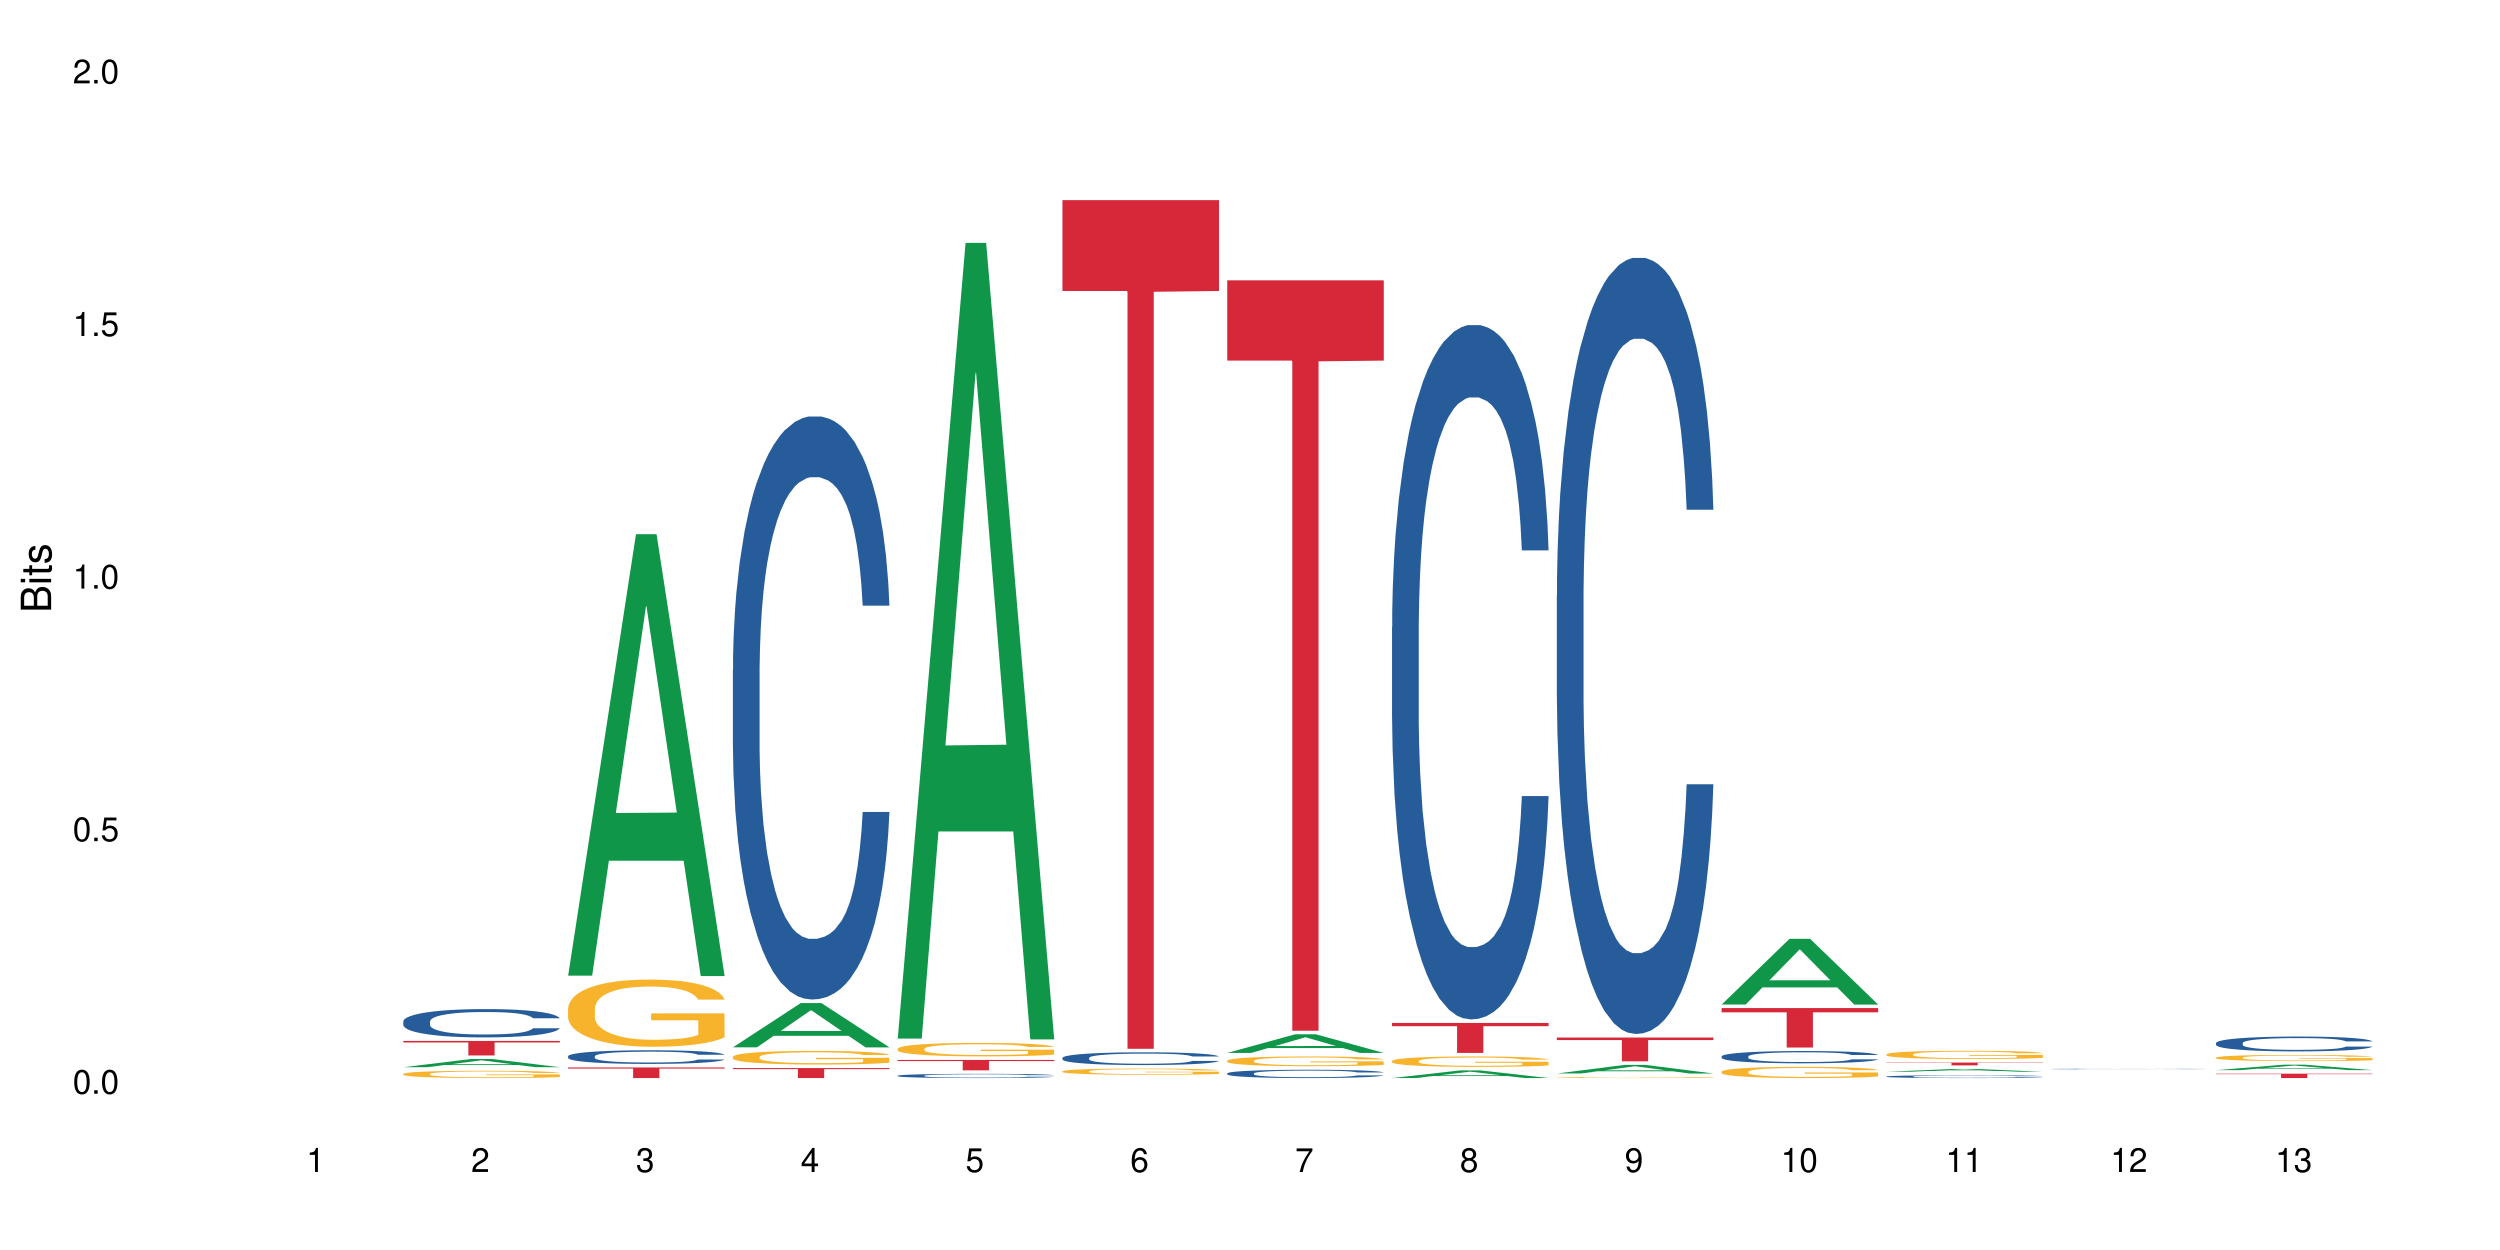 <?xml version="1.0" encoding="UTF-8"?>
<svg xmlns="http://www.w3.org/2000/svg" xmlns:xlink="http://www.w3.org/1999/xlink" width="720pt" height="360pt" viewBox="0 0 720 360" version="1.1">
<defs>
<g>
<symbol overflow="visible" id="glyph0-0">
<path style="stroke:none;" d=""/>
</symbol>
<symbol overflow="visible" id="glyph0-1">
<path style="stroke:none;" d="M 2.641 -6.938 C 2 -6.938 1.422 -6.656 1.078 -6.172 C 0.641 -5.562 0.406 -4.641 0.406 -3.359 C 0.406 -1.016 1.188 0.219 2.641 0.219 C 4.078 0.219 4.859 -1.016 4.859 -3.297 C 4.859 -4.641 4.656 -5.547 4.203 -6.172 C 3.844 -6.656 3.281 -6.938 2.641 -6.938 Z M 2.641 -6.188 C 3.547 -6.188 4 -5.25 4 -3.375 C 4 -1.406 3.562 -0.484 2.625 -0.484 C 1.734 -0.484 1.281 -1.438 1.281 -3.344 C 1.281 -5.25 1.734 -6.188 2.641 -6.188 Z M 2.641 -6.188 "/>
</symbol>
<symbol overflow="visible" id="glyph0-2">
<path style="stroke:none;" d="M 1.828 -1 L 0.828 -1 L 0.828 0 L 1.828 0 Z M 1.828 -1 "/>
</symbol>
<symbol overflow="visible" id="glyph0-3">
<path style="stroke:none;" d="M 4.562 -6.797 L 1.062 -6.797 L 0.547 -3.094 L 1.328 -3.094 C 1.719 -3.562 2.047 -3.734 2.578 -3.734 C 3.484 -3.734 4.062 -3.109 4.062 -2.094 C 4.062 -1.125 3.484 -0.531 2.578 -0.531 C 1.828 -0.531 1.375 -0.906 1.188 -1.672 L 0.328 -1.672 C 0.453 -1.109 0.547 -0.844 0.75 -0.594 C 1.125 -0.078 1.828 0.219 2.594 0.219 C 3.969 0.219 4.922 -0.781 4.922 -2.219 C 4.922 -3.562 4.031 -4.484 2.719 -4.484 C 2.25 -4.484 1.859 -4.359 1.469 -4.062 L 1.734 -5.969 L 4.562 -5.969 Z M 4.562 -6.797 "/>
</symbol>
<symbol overflow="visible" id="glyph0-4">
<path style="stroke:none;" d="M 2.484 -4.938 L 2.484 0 L 3.328 0 L 3.328 -6.938 L 2.766 -6.938 C 2.469 -5.875 2.281 -5.734 0.984 -5.562 L 0.984 -4.938 Z M 2.484 -4.938 "/>
</symbol>
<symbol overflow="visible" id="glyph0-5">
<path style="stroke:none;" d="M 4.859 -0.828 L 1.281 -0.828 C 1.359 -1.406 1.672 -1.781 2.5 -2.281 L 3.469 -2.828 C 4.406 -3.344 4.906 -4.062 4.906 -4.906 C 4.906 -5.484 4.672 -6.031 4.266 -6.406 C 3.859 -6.766 3.375 -6.938 2.719 -6.938 C 1.859 -6.938 1.219 -6.625 0.844 -6.031 C 0.609 -5.672 0.5 -5.234 0.484 -4.531 L 1.328 -4.531 C 1.359 -5.016 1.406 -5.281 1.531 -5.516 C 1.75 -5.938 2.188 -6.203 2.703 -6.203 C 3.469 -6.203 4.031 -5.641 4.031 -4.891 C 4.031 -4.344 3.719 -3.859 3.125 -3.516 L 2.234 -3 C 0.812 -2.172 0.406 -1.531 0.328 -0.016 L 4.859 -0.016 Z M 4.859 -0.828 "/>
</symbol>
<symbol overflow="visible" id="glyph0-6">
<path style="stroke:none;" d="M 2.125 -3.188 L 2.578 -3.188 C 3.5 -3.188 3.984 -2.766 3.984 -1.922 C 3.984 -1.062 3.469 -0.531 2.594 -0.531 C 1.656 -0.531 1.203 -1 1.156 -2.016 L 0.312 -2.016 C 0.344 -1.453 0.438 -1.094 0.609 -0.781 C 0.953 -0.109 1.625 0.219 2.547 0.219 C 3.953 0.219 4.859 -0.625 4.859 -1.938 C 4.859 -2.828 4.516 -3.297 3.703 -3.594 C 4.344 -3.844 4.656 -4.328 4.656 -5.031 C 4.656 -6.219 3.875 -6.938 2.578 -6.938 C 1.203 -6.938 0.484 -6.172 0.453 -4.703 L 1.297 -4.703 C 1.312 -5.125 1.344 -5.359 1.453 -5.578 C 1.641 -5.969 2.062 -6.203 2.594 -6.203 C 3.344 -6.203 3.797 -5.75 3.797 -5 C 3.797 -4.516 3.609 -4.219 3.25 -4.047 C 3.016 -3.953 2.703 -3.922 2.125 -3.906 Z M 2.125 -3.188 "/>
</symbol>
<symbol overflow="visible" id="glyph0-7">
<path style="stroke:none;" d="M 3.141 -1.672 L 3.141 0 L 3.984 0 L 3.984 -1.672 L 4.984 -1.672 L 4.984 -2.438 L 3.984 -2.438 L 3.984 -6.938 L 3.359 -6.938 L 0.266 -2.578 L 0.266 -1.672 Z M 3.141 -2.438 L 1 -2.438 L 3.141 -5.5 Z M 3.141 -2.438 "/>
</symbol>
<symbol overflow="visible" id="glyph0-8">
<path style="stroke:none;" d="M 4.781 -5.125 C 4.609 -6.266 3.891 -6.938 2.844 -6.938 C 2.094 -6.938 1.422 -6.578 1.031 -5.953 C 0.594 -5.266 0.406 -4.422 0.406 -3.172 C 0.406 -2 0.578 -1.25 0.984 -0.641 C 1.359 -0.078 1.953 0.219 2.703 0.219 C 3.984 0.219 4.922 -0.75 4.922 -2.094 C 4.922 -3.375 4.062 -4.281 2.844 -4.281 C 2.172 -4.281 1.641 -4.031 1.281 -3.516 C 1.281 -5.234 1.828 -6.188 2.797 -6.188 C 3.391 -6.188 3.797 -5.797 3.938 -5.125 Z M 2.734 -3.531 C 3.547 -3.531 4.062 -2.953 4.062 -2.031 C 4.062 -1.156 3.484 -0.531 2.703 -0.531 C 1.922 -0.531 1.328 -1.188 1.328 -2.078 C 1.328 -2.938 1.906 -3.531 2.734 -3.531 Z M 2.734 -3.531 "/>
</symbol>
<symbol overflow="visible" id="glyph0-9">
<path style="stroke:none;" d="M 4.984 -6.797 L 0.438 -6.797 L 0.438 -5.969 L 4.109 -5.969 C 2.5 -3.656 1.828 -2.234 1.328 0 L 2.219 0 C 2.594 -2.172 3.453 -4.047 4.984 -6.094 Z M 4.984 -6.797 "/>
</symbol>
<symbol overflow="visible" id="glyph0-10">
<path style="stroke:none;" d="M 3.75 -3.656 C 4.469 -4.094 4.688 -4.438 4.688 -5.078 C 4.688 -6.172 3.844 -6.938 2.641 -6.938 C 1.438 -6.938 0.594 -6.172 0.594 -5.094 C 0.594 -4.438 0.812 -4.094 1.516 -3.656 C 0.734 -3.266 0.359 -2.703 0.359 -1.922 C 0.359 -0.656 1.281 0.219 2.641 0.219 C 3.984 0.219 4.922 -0.656 4.922 -1.922 C 4.922 -2.703 4.531 -3.266 3.75 -3.656 Z M 2.641 -6.188 C 3.359 -6.188 3.812 -5.75 3.812 -5.062 C 3.812 -4.406 3.344 -3.984 2.641 -3.984 C 1.922 -3.984 1.453 -4.406 1.453 -5.078 C 1.453 -5.75 1.922 -6.188 2.641 -6.188 Z M 2.641 -3.266 C 3.484 -3.266 4.062 -2.719 4.062 -1.906 C 4.062 -1.078 3.484 -0.531 2.625 -0.531 C 1.797 -0.531 1.219 -1.094 1.219 -1.906 C 1.219 -2.719 1.781 -3.266 2.641 -3.266 Z M 2.641 -3.266 "/>
</symbol>
<symbol overflow="visible" id="glyph0-11">
<path style="stroke:none;" d="M 0.516 -1.578 C 0.672 -0.453 1.406 0.219 2.438 0.219 C 3.188 0.219 3.859 -0.141 4.266 -0.766 C 4.688 -1.453 4.891 -2.297 4.891 -3.547 C 4.891 -4.719 4.703 -5.453 4.312 -6.078 C 3.938 -6.641 3.344 -6.938 2.594 -6.938 C 1.297 -6.938 0.359 -5.969 0.359 -4.625 C 0.359 -3.344 1.234 -2.453 2.453 -2.453 C 3.094 -2.453 3.578 -2.672 4.016 -3.203 C 4 -1.484 3.469 -0.531 2.5 -0.531 C 1.906 -0.531 1.484 -0.906 1.359 -1.578 Z M 2.578 -6.203 C 3.375 -6.203 3.969 -5.531 3.969 -4.641 C 3.969 -3.797 3.391 -3.188 2.547 -3.188 C 1.734 -3.188 1.234 -3.766 1.234 -4.688 C 1.234 -5.562 1.797 -6.203 2.578 -6.203 Z M 2.578 -6.203 "/>
</symbol>
<symbol overflow="visible" id="glyph1-0">
<path style="stroke:none;" d=""/>
</symbol>
<symbol overflow="visible" id="glyph1-1">
<path style="stroke:none;" d="M 0 -0.953 L 0 -4.891 C 0 -5.719 -0.234 -6.344 -0.734 -6.797 C -1.188 -7.234 -1.812 -7.469 -2.5 -7.469 C -3.547 -7.469 -4.188 -7 -4.625 -5.875 C -4.984 -6.688 -5.625 -7.094 -6.531 -7.094 C -7.172 -7.094 -7.734 -6.859 -8.141 -6.391 C -8.562 -5.922 -8.75 -5.344 -8.75 -4.5 L -8.75 -0.953 Z M -4.984 -2.062 L -7.766 -2.062 L -7.766 -4.219 C -7.766 -4.844 -7.688 -5.203 -7.453 -5.5 C -7.219 -5.812 -6.859 -5.969 -6.375 -5.969 C -5.891 -5.969 -5.531 -5.812 -5.297 -5.5 C -5.062 -5.203 -4.984 -4.844 -4.984 -4.219 Z M -0.984 -2.062 L -4 -2.062 L -4 -4.781 C -4 -5.766 -3.438 -6.359 -2.484 -6.359 C -1.547 -6.359 -0.984 -5.766 -0.984 -4.781 Z M -0.984 -2.062 "/>
</symbol>
<symbol overflow="visible" id="glyph1-2">
<path style="stroke:none;" d="M -6.281 -1.797 L -6.281 -0.797 L 0 -0.797 L 0 -1.797 Z M -8.75 -1.797 L -8.75 -0.797 L -7.484 -0.797 L -7.484 -1.797 Z M -8.75 -1.797 "/>
</symbol>
<symbol overflow="visible" id="glyph1-3">
<path style="stroke:none;" d="M -6.281 -3.047 L -6.281 -2.016 L -8.016 -2.016 L -8.016 -1.016 L -6.281 -1.016 L -6.281 -0.172 L -5.469 -0.172 L -5.469 -1.016 L -0.719 -1.016 C -0.078 -1.016 0.281 -1.453 0.281 -2.234 C 0.281 -2.5 0.25 -2.719 0.188 -3.047 L -0.641 -3.047 C -0.609 -2.906 -0.594 -2.766 -0.594 -2.562 C -0.594 -2.141 -0.719 -2.016 -1.156 -2.016 L -5.469 -2.016 L -5.469 -3.047 Z M -6.281 -3.047 "/>
</symbol>
<symbol overflow="visible" id="glyph1-4">
<path style="stroke:none;" d="M -4.531 -5.25 C -5.766 -5.25 -6.469 -4.422 -6.469 -2.969 C -6.469 -1.516 -5.719 -0.562 -4.547 -0.562 C -3.562 -0.562 -3.094 -1.062 -2.734 -2.562 L -2.516 -3.484 C -2.344 -4.188 -2.094 -4.469 -1.641 -4.469 C -1.047 -4.469 -0.641 -3.875 -0.641 -3 C -0.641 -2.453 -0.797 -2 -1.062 -1.75 C -1.25 -1.594 -1.422 -1.531 -1.875 -1.469 L -1.875 -0.406 C -0.422 -0.453 0.281 -1.266 0.281 -2.922 C 0.281 -4.5 -0.5 -5.516 -1.719 -5.516 C -2.656 -5.516 -3.172 -4.984 -3.469 -3.734 L -3.703 -2.766 C -3.891 -1.953 -4.156 -1.609 -4.594 -1.609 C -5.188 -1.609 -5.547 -2.125 -5.547 -2.938 C -5.547 -3.75 -5.203 -4.172 -4.531 -4.203 Z M -4.531 -5.25 "/>
</symbol>
</g>
</defs>
<g id="surface1">
<rect x="0" y="0" width="720" height="360" style="fill:rgb(100%,100%,100%);fill-opacity:1;stroke:none;"/>
<path style=" stroke:none;fill-rule:nonzero;fill:rgb(6.275%,58.824%,28.235%);fill-opacity:1;" d="M 116.145 307.359 L 116.195 307.355 L 135.703 304.988 L 141.629 304.988 L 161.234 307.359 L 154.344 307.359 L 149.43 306.742 L 127.898 306.742 L 123.082 307.359 L 116.145 307.359 L 129.969 306.484 L 147.457 306.484 L 138.738 305.375 L 138.641 305.371 L 138.543 305.379 L 129.922 306.484 L 129.969 306.484 Z M 116.145 307.359 "/>
<path style=" stroke:none;fill-rule:nonzero;fill:rgb(14.51%,36.078%,60%);fill-opacity:1;" d="M 116.145 294.168 L 116.199 294.16 L 116.199 293.98 L 116.367 293.699 L 116.75 293.34 L 117.137 293.094 L 118.125 292.656 L 119.5 292.23 L 120.93 291.902 L 121.973 291.707 L 122.91 291.559 L 125.055 291.285 L 126.426 291.145 L 127.91 291.016 L 129.727 290.891 L 131.047 290.816 L 134.016 290.695 L 136.215 290.645 L 137.918 290.621 L 141.602 290.621 L 143.801 290.652 L 145.398 290.688 L 147.156 290.746 L 148.641 290.816 L 151.227 290.98 L 153.535 291.188 L 154.578 291.305 L 156.23 291.539 L 157.492 291.762 L 158.375 291.953 L 159.363 292.23 L 160.242 292.566 L 160.902 292.945 L 161.234 293.266 L 153.535 293.266 L 153.148 292.969 L 152.711 292.738 L 151.887 292.434 L 151.059 292.215 L 149.906 292 L 148.859 291.859 L 147.43 291.715 L 146.168 291.629 L 144.848 291.559 L 143.582 291.516 L 141.164 291.469 L 138.359 291.469 L 137.312 291.484 L 135.172 291.547 L 134.016 291.598 L 132.367 291.703 L 131.211 291.797 L 129.836 291.949 L 128.902 292.074 L 127.746 292.27 L 126.922 292.438 L 125.988 292.684 L 125.438 292.871 L 124.941 293.078 L 124.504 293.324 L 124.172 293.586 L 123.953 293.863 L 123.844 294.129 L 123.844 295.285 L 123.953 295.555 L 124.227 295.867 L 124.941 296.32 L 125.988 296.715 L 127.199 297.027 L 128.352 297.254 L 129.012 297.355 L 129.891 297.477 L 131.266 297.625 L 133.246 297.773 L 134.398 297.832 L 136.16 297.895 L 137.973 297.922 L 140.395 297.922 L 142.539 297.895 L 143.969 297.855 L 145.453 297.797 L 147.488 297.668 L 148.75 297.551 L 149.852 297.41 L 150.676 297.266 L 151.227 297.148 L 152.051 296.918 L 152.711 296.664 L 153.203 296.402 L 153.535 296.148 L 161.234 296.148 L 160.902 296.449 L 160.406 296.738 L 159.914 296.953 L 159.145 297.215 L 158.262 297.445 L 157 297.707 L 155.953 297.879 L 154.578 298.066 L 153.316 298.207 L 151.941 298.332 L 149.906 298.48 L 148.586 298.555 L 147.156 298.625 L 145.453 298.684 L 143.309 298.734 L 141 298.766 L 138.855 298.773 L 136.543 298.758 L 134.84 298.727 L 132.586 298.66 L 129.781 298.527 L 127.746 298.387 L 126.152 298.242 L 124.777 298.094 L 123.238 297.895 L 121.258 297.566 L 120.051 297.312 L 119.223 297.102 L 118.289 296.812 L 117.629 296.551 L 116.859 296.133 L 116.309 295.605 L 116.145 295.195 Z M 116.145 294.168 "/>
<path style=" stroke:none;fill-rule:nonzero;fill:rgb(96.863%,70.196%,16.863%);fill-opacity:1;" d="M 116.145 309.277 L 116.199 309.277 L 116.199 309.238 L 116.422 309.152 L 116.969 309.031 L 117.684 308.934 L 118.453 308.855 L 118.949 308.816 L 119.773 308.758 L 120.488 308.715 L 122.305 308.629 L 124.613 308.551 L 125.879 308.516 L 127.309 308.48 L 129.34 308.445 L 130.277 308.434 L 133.137 308.402 L 136.379 308.383 L 139.953 308.375 L 141.602 308.379 L 143.859 308.387 L 146.938 308.406 L 148.695 308.426 L 150.07 308.445 L 151.5 308.473 L 153.258 308.508 L 154.91 308.555 L 156.23 308.602 L 157.547 308.66 L 158.648 308.719 L 159.582 308.789 L 160.406 308.867 L 160.902 308.938 L 161.234 309.004 L 153.59 309.004 L 153.148 308.938 L 152.656 308.883 L 151.832 308.82 L 151.004 308.773 L 150.18 308.738 L 148.641 308.688 L 147.32 308.656 L 145.672 308.629 L 144.078 308.613 L 142.262 308.602 L 141.164 308.598 L 138.25 308.598 L 135.609 308.609 L 134.07 308.625 L 132.969 308.641 L 131.43 308.672 L 130.496 308.695 L 129.945 308.711 L 128.297 308.77 L 127.199 308.824 L 126.594 308.859 L 125.824 308.918 L 125.273 308.969 L 124.668 309.047 L 124.34 309.102 L 123.898 309.234 L 123.844 309.578 L 124.008 309.652 L 124.34 309.73 L 124.777 309.801 L 125.438 309.875 L 126.098 309.93 L 127.254 310.004 L 128.242 310.055 L 129.012 310.086 L 130.496 310.141 L 131.102 310.156 L 132.531 310.191 L 134.016 310.219 L 135.828 310.242 L 137.203 310.254 L 139.402 310.262 L 142.207 310.262 L 145.508 310.25 L 147.598 310.234 L 149.027 310.219 L 149.961 310.207 L 151.117 310.184 L 151.941 310.164 L 152.711 310.145 L 153.645 310.113 L 153.645 309.652 L 140.062 309.652 L 140.062 309.434 L 161.176 309.434 L 161.234 310.184 L 160.078 310.238 L 158.648 310.285 L 157.273 310.324 L 155.844 310.359 L 153.809 310.395 L 152.16 310.418 L 149.629 310.445 L 147.32 310.461 L 144.902 310.473 L 142.758 310.48 L 140.227 310.48 L 137.973 310.477 L 135.555 310.465 L 133.629 310.449 L 131.871 310.43 L 130.113 310.406 L 127.91 310.367 L 126.484 310.332 L 124.996 310.293 L 123.512 310.246 L 122.195 310.191 L 121.312 310.152 L 120.434 310.105 L 119.5 310.047 L 118.621 309.984 L 117.961 309.922 L 117.355 309.855 L 116.914 309.793 L 116.477 309.707 L 116.254 309.637 L 116.145 309.578 Z M 116.145 309.277 "/>
<path style=" stroke:none;fill-rule:nonzero;fill:rgb(83.922%,15.686%,22.353%);fill-opacity:1;" d="M 116.145 299.789 L 161.234 299.789 L 161.234 300.234 L 142.441 300.238 L 142.441 303.973 L 134.883 303.973 L 134.883 300.242 L 134.773 300.234 L 116.145 300.234 Z M 116.145 299.789 "/>
<path style=" stroke:none;fill-rule:nonzero;fill:rgb(6.275%,58.824%,28.235%);fill-opacity:1;" d="M 163.605 280.984 L 163.652 280.863 L 183.164 153.84 L 189.086 153.84 L 208.691 281.102 L 201.805 281.102 L 196.891 247.883 L 175.359 247.883 L 170.543 280.984 L 163.605 280.984 L 177.43 234.141 L 194.914 234.023 L 186.195 174.633 L 186.102 174.516 L 186.004 174.871 L 177.383 234.023 L 177.43 234.141 Z M 163.605 280.984 "/>
<path style=" stroke:none;fill-rule:nonzero;fill:rgb(14.51%,36.078%,60%);fill-opacity:1;" d="M 163.605 304.188 L 163.66 304.184 L 163.66 304.098 L 163.824 303.961 L 164.211 303.789 L 164.594 303.672 L 165.586 303.461 L 166.961 303.254 L 168.391 303.098 L 169.434 303.004 L 170.367 302.934 L 172.512 302.797 L 173.887 302.73 L 175.371 302.668 L 177.188 302.609 L 178.508 302.574 L 181.477 302.516 L 183.676 302.488 L 185.379 302.48 L 189.062 302.48 L 191.262 302.492 L 192.855 302.512 L 194.617 302.539 L 196.102 302.574 L 198.684 302.652 L 200.996 302.754 L 202.039 302.809 L 203.688 302.922 L 204.953 303.027 L 205.832 303.121 L 206.824 303.254 L 207.703 303.418 L 208.363 303.602 L 208.691 303.754 L 200.996 303.754 L 200.609 303.609 L 200.168 303.5 L 199.344 303.352 L 198.52 303.246 L 197.367 303.145 L 196.32 303.074 L 194.891 303.008 L 193.625 302.965 L 192.309 302.934 L 191.043 302.91 L 188.625 302.887 L 185.82 302.887 L 184.773 302.895 L 182.629 302.926 L 181.477 302.949 L 179.824 303 L 178.672 303.047 L 177.297 303.117 L 176.363 303.18 L 175.207 303.273 L 174.383 303.355 L 173.449 303.473 L 172.898 303.562 L 172.402 303.664 L 171.965 303.781 L 171.633 303.91 L 171.414 304.043 L 171.305 304.172 L 171.305 304.727 L 171.414 304.855 L 171.688 305.008 L 172.402 305.227 L 173.449 305.418 L 174.656 305.566 L 175.812 305.676 L 176.473 305.727 L 177.352 305.785 L 178.727 305.855 L 180.707 305.926 L 181.859 305.957 L 183.621 305.984 L 185.434 306 L 187.852 306 L 189.996 305.984 L 191.426 305.969 L 192.91 305.938 L 194.945 305.879 L 196.211 305.82 L 197.312 305.75 L 198.137 305.684 L 198.684 305.625 L 199.512 305.516 L 200.168 305.391 L 200.664 305.266 L 200.996 305.145 L 208.691 305.145 L 208.363 305.289 L 207.867 305.43 L 207.371 305.531 L 206.602 305.656 L 205.723 305.77 L 204.457 305.895 L 203.414 305.977 L 202.039 306.066 L 200.773 306.137 L 199.398 306.195 L 197.367 306.27 L 196.047 306.305 L 194.617 306.336 L 192.91 306.367 L 190.77 306.391 L 188.457 306.406 L 186.312 306.41 L 184.004 306.402 L 182.301 306.387 L 180.047 306.355 L 177.242 306.289 L 175.207 306.223 L 173.613 306.152 L 172.238 306.082 L 170.699 305.984 L 168.719 305.828 L 167.508 305.703 L 166.684 305.605 L 165.75 305.465 L 165.09 305.34 L 164.32 305.137 L 163.77 304.883 L 163.605 304.684 Z M 163.605 304.188 "/>
<path style=" stroke:none;fill-rule:nonzero;fill:rgb(96.863%,70.196%,16.863%);fill-opacity:1;" d="M 163.605 290.402 L 163.66 290.387 L 163.66 290.031 L 163.879 289.238 L 164.43 288.141 L 165.145 287.242 L 165.914 286.535 L 166.41 286.164 L 167.234 285.633 L 167.949 285.246 L 169.762 284.449 L 172.074 283.707 L 173.336 283.391 L 174.766 283.09 L 176.801 282.754 L 177.738 282.629 L 180.594 282.348 L 183.84 282.172 L 187.414 282.117 L 189.062 282.137 L 191.316 282.207 L 194.398 282.402 L 196.156 282.578 L 197.531 282.754 L 198.961 282.984 L 200.719 283.336 L 202.371 283.762 L 203.688 284.184 L 205.008 284.715 L 206.109 285.281 L 207.043 285.898 L 207.867 286.641 L 208.363 287.258 L 208.691 287.879 L 201.051 287.879 L 200.609 287.258 L 200.113 286.781 L 199.289 286.199 L 198.465 285.773 L 197.641 285.438 L 196.102 284.98 L 194.781 284.695 L 193.133 284.449 L 191.539 284.289 L 189.723 284.184 L 188.625 284.148 L 185.711 284.148 L 183.07 284.273 L 181.531 284.414 L 180.43 284.555 L 178.891 284.82 L 177.957 285.031 L 177.406 285.176 L 175.758 285.723 L 174.656 286.215 L 174.051 286.551 L 173.281 287.082 L 172.734 287.559 L 172.129 288.266 L 171.797 288.797 L 171.359 289.996 L 171.305 293.176 L 171.469 293.848 L 171.797 294.574 L 172.238 295.211 L 172.898 295.879 L 173.559 296.395 L 174.711 297.082 L 175.703 297.543 L 176.473 297.844 L 177.957 298.32 L 178.562 298.477 L 179.992 298.797 L 181.477 299.043 L 183.289 299.254 L 184.664 299.359 L 186.863 299.449 L 189.668 299.449 L 192.969 299.344 L 195.055 299.203 L 196.484 299.062 L 197.422 298.938 L 198.574 298.742 L 199.398 298.566 L 200.168 298.371 L 201.105 298.07 L 201.105 293.848 L 187.523 293.832 L 187.523 291.852 L 208.637 291.836 L 208.691 298.742 L 207.539 299.219 L 206.109 299.68 L 204.734 300.031 L 203.305 300.332 L 201.27 300.668 L 199.621 300.879 L 197.09 301.129 L 194.781 301.285 L 192.363 301.395 L 190.219 301.445 L 187.688 301.465 L 185.434 301.43 L 183.016 301.324 L 181.09 301.18 L 179.332 301.004 L 177.57 300.773 L 175.371 300.402 L 173.941 300.102 L 172.457 299.73 L 170.973 299.289 L 169.652 298.812 L 168.773 298.441 L 167.895 298.02 L 166.961 297.488 L 166.078 296.887 L 165.418 296.34 L 164.816 295.723 L 164.375 295.141 L 163.934 294.344 L 163.715 293.707 L 163.605 293.16 Z M 163.605 290.402 "/>
<path style=" stroke:none;fill-rule:nonzero;fill:rgb(83.922%,15.686%,22.353%);fill-opacity:1;" d="M 163.605 307.426 L 208.691 307.426 L 208.691 307.75 L 189.902 307.754 L 189.902 310.48 L 182.34 310.48 L 182.34 307.758 L 182.23 307.75 L 163.605 307.75 Z M 163.605 307.426 "/>
<path style=" stroke:none;fill-rule:nonzero;fill:rgb(6.275%,58.824%,28.235%);fill-opacity:1;" d="M 211.066 301.633 L 211.113 301.621 L 230.621 288.879 L 236.547 288.879 L 256.152 301.645 L 249.266 301.645 L 244.352 298.312 L 222.82 298.312 L 218 301.633 L 211.066 301.633 L 224.891 296.934 L 242.375 296.922 L 233.656 290.965 L 233.562 290.953 L 233.465 290.988 L 224.844 296.922 L 224.891 296.934 Z M 211.066 301.633 "/>
<path style=" stroke:none;fill-rule:nonzero;fill:rgb(14.51%,36.078%,60%);fill-opacity:1;" d="M 211.066 193.012 L 211.121 192.859 L 211.121 189.176 L 211.285 183.344 L 211.672 175.977 L 212.055 170.91 L 213.043 161.855 L 214.418 153.109 L 215.848 146.355 L 216.895 142.363 L 217.828 139.293 L 219.973 133.617 L 221.348 130.699 L 222.832 128.09 L 224.645 125.48 L 225.965 123.945 L 228.934 121.492 L 231.133 120.418 L 232.84 119.957 L 236.523 119.957 L 238.723 120.57 L 240.316 121.336 L 242.078 122.566 L 243.562 123.945 L 246.145 127.324 L 248.453 131.621 L 249.5 134.078 L 251.148 138.836 L 252.414 143.438 L 253.293 147.43 L 254.281 153.109 L 255.164 160.016 L 255.824 167.844 L 256.152 174.441 L 248.453 174.441 L 248.07 168.301 L 247.629 163.543 L 246.805 157.25 L 245.98 152.801 L 244.824 148.352 L 243.781 145.434 L 242.352 142.52 L 241.086 140.676 L 239.766 139.293 L 238.504 138.375 L 236.082 137.453 L 233.277 137.453 L 232.234 137.762 L 230.09 138.988 L 228.934 140.062 L 227.285 142.211 L 226.133 144.207 L 224.758 147.277 L 223.82 149.883 L 222.668 153.875 L 221.844 157.406 L 220.906 162.469 L 220.359 166.309 L 219.863 170.605 L 219.422 175.668 L 219.094 181.043 L 218.875 186.719 L 218.762 192.246 L 218.762 216.035 L 218.875 221.559 L 219.148 228.008 L 219.863 237.367 L 220.906 245.504 L 222.117 251.949 L 223.273 256.555 L 223.934 258.703 L 224.812 261.156 L 226.188 264.227 L 228.164 267.297 L 229.32 268.523 L 231.078 269.754 L 232.895 270.367 L 235.312 270.367 L 237.457 269.754 L 238.887 268.984 L 240.371 267.758 L 242.406 265.148 L 243.672 262.691 L 244.77 259.777 L 245.594 256.859 L 246.145 254.406 L 246.969 249.648 L 247.629 244.43 L 248.125 239.059 L 248.453 233.84 L 256.152 233.84 L 255.824 239.977 L 255.328 245.965 L 254.832 250.414 L 254.062 255.785 L 253.184 260.543 L 251.918 265.914 L 250.875 269.445 L 249.5 273.281 L 248.234 276.199 L 246.859 278.809 L 244.824 281.879 L 243.508 283.414 L 242.078 284.793 L 240.371 286.023 L 238.227 287.098 L 235.918 287.711 L 233.773 287.863 L 231.465 287.559 L 229.762 286.941 L 227.504 285.562 L 224.703 282.797 L 222.668 279.883 L 221.074 276.965 L 219.699 273.898 L 218.16 269.754 L 216.18 263 L 214.969 257.781 L 214.145 253.484 L 213.211 247.5 L 212.551 242.125 L 211.781 233.531 L 211.23 222.633 L 211.066 214.191 Z M 211.066 193.012 "/>
<path style=" stroke:none;fill-rule:nonzero;fill:rgb(96.863%,70.196%,16.863%);fill-opacity:1;" d="M 211.066 304.344 L 211.121 304.344 L 211.121 304.27 L 211.34 304.109 L 211.891 303.887 L 212.605 303.703 L 213.375 303.559 L 213.871 303.484 L 214.695 303.375 L 215.41 303.297 L 217.223 303.137 L 219.531 302.984 L 220.797 302.922 L 222.227 302.859 L 224.262 302.789 L 225.195 302.766 L 228.055 302.707 L 231.301 302.672 L 234.875 302.66 L 236.523 302.664 L 238.777 302.68 L 241.855 302.719 L 243.617 302.754 L 244.992 302.789 L 246.422 302.836 L 248.18 302.91 L 249.828 302.996 L 251.148 303.082 L 252.469 303.188 L 253.566 303.305 L 254.504 303.43 L 255.328 303.582 L 255.824 303.707 L 256.152 303.832 L 248.508 303.832 L 248.07 303.707 L 247.574 303.609 L 246.75 303.492 L 245.926 303.406 L 245.102 303.336 L 243.562 303.242 L 242.242 303.188 L 240.594 303.137 L 238.996 303.102 L 237.184 303.082 L 236.082 303.074 L 233.168 303.074 L 230.531 303.098 L 228.988 303.129 L 227.891 303.156 L 226.352 303.211 L 225.418 303.254 L 224.867 303.281 L 223.219 303.395 L 222.117 303.496 L 221.512 303.562 L 220.742 303.672 L 220.191 303.766 L 219.59 303.91 L 219.258 304.02 L 218.816 304.262 L 218.762 304.91 L 218.93 305.047 L 219.258 305.191 L 219.699 305.324 L 220.359 305.457 L 221.016 305.562 L 222.172 305.703 L 223.16 305.797 L 223.934 305.855 L 225.418 305.953 L 226.02 305.988 L 227.449 306.051 L 228.934 306.102 L 230.75 306.145 L 232.125 306.168 L 234.324 306.184 L 237.129 306.184 L 240.426 306.164 L 242.516 306.133 L 243.945 306.105 L 244.879 306.078 L 246.035 306.039 L 246.859 306.004 L 247.629 305.965 L 248.566 305.902 L 248.566 305.047 L 234.984 305.043 L 234.984 304.641 L 256.098 304.637 L 256.152 306.039 L 254.996 306.137 L 253.566 306.23 L 252.195 306.301 L 250.766 306.363 L 248.73 306.434 L 247.078 306.477 L 244.551 306.523 L 242.242 306.559 L 239.82 306.578 L 237.676 306.59 L 235.148 306.594 L 232.895 306.586 L 230.477 306.566 L 228.551 306.535 L 226.789 306.5 L 225.031 306.453 L 222.832 306.379 L 221.402 306.316 L 219.918 306.242 L 218.434 306.152 L 217.113 306.055 L 216.234 305.98 L 215.355 305.895 L 214.418 305.785 L 213.539 305.664 L 212.879 305.551 L 212.273 305.426 L 211.836 305.309 L 211.395 305.145 L 211.176 305.016 L 211.066 304.906 Z M 211.066 304.344 "/>
<path style=" stroke:none;fill-rule:nonzero;fill:rgb(83.922%,15.686%,22.353%);fill-opacity:1;" d="M 211.066 307.609 L 256.152 307.609 L 256.152 307.918 L 237.363 307.918 L 237.363 310.48 L 229.801 310.48 L 229.801 307.922 L 229.691 307.918 L 211.066 307.918 Z M 211.066 307.609 "/>
<path style=" stroke:none;fill-rule:nonzero;fill:rgb(6.275%,58.824%,28.235%);fill-opacity:1;" d="M 258.523 299.125 L 258.574 298.906 L 278.082 69.938 L 284.008 69.938 L 303.613 299.34 L 296.723 299.34 L 291.812 239.457 L 270.277 239.457 L 265.461 299.125 L 258.523 299.125 L 272.352 214.688 L 289.836 214.473 L 281.117 107.418 L 281.02 107.203 L 280.926 107.848 L 272.301 214.473 L 272.352 214.688 Z M 258.523 299.125 "/>
<path style=" stroke:none;fill-rule:nonzero;fill:rgb(14.51%,36.078%,60%);fill-opacity:1;" d="M 258.523 309.797 L 258.582 309.793 L 258.582 309.77 L 258.746 309.727 L 259.129 309.672 L 259.516 309.637 L 260.504 309.57 L 261.879 309.508 L 263.309 309.457 L 264.355 309.43 L 265.289 309.406 L 267.434 309.367 L 268.809 309.344 L 270.293 309.328 L 272.105 309.309 L 273.426 309.297 L 276.395 309.277 L 278.594 309.27 L 283.984 309.27 L 286.184 309.273 L 287.777 309.277 L 289.535 309.285 L 291.02 309.297 L 293.605 309.32 L 295.914 309.352 L 296.961 309.371 L 298.609 309.406 L 299.875 309.438 L 300.754 309.465 L 301.742 309.508 L 302.621 309.559 L 303.281 309.613 L 303.613 309.66 L 295.914 309.66 L 295.531 309.617 L 295.09 309.582 L 294.266 309.539 L 293.441 309.504 L 292.285 309.473 L 291.242 309.453 L 289.812 309.43 L 288.547 309.418 L 287.227 309.406 L 285.961 309.402 L 283.543 309.395 L 280.738 309.395 L 279.695 309.398 L 277.551 309.406 L 276.395 309.414 L 274.746 309.43 L 273.59 309.441 L 272.215 309.465 L 271.281 309.484 L 270.129 309.512 L 269.301 309.539 L 268.367 309.574 L 267.816 309.602 L 267.324 309.633 L 266.883 309.672 L 266.555 309.711 L 266.332 309.75 L 266.223 309.789 L 266.223 309.961 L 266.332 310 L 266.609 310.047 L 267.324 310.117 L 268.367 310.176 L 269.578 310.223 L 270.73 310.254 L 271.391 310.27 L 272.27 310.289 L 273.645 310.309 L 275.625 310.332 L 276.781 310.34 L 278.539 310.352 L 280.355 310.355 L 282.773 310.355 L 284.918 310.352 L 286.348 310.344 L 287.832 310.336 L 289.867 310.316 L 291.133 310.301 L 292.23 310.277 L 293.055 310.258 L 293.605 310.238 L 294.43 310.203 L 295.09 310.168 L 295.586 310.129 L 295.914 310.09 L 303.613 310.09 L 303.281 310.137 L 302.789 310.18 L 302.293 310.211 L 301.523 310.25 L 300.645 310.285 L 299.379 310.324 L 298.332 310.348 L 296.961 310.375 L 295.695 310.398 L 294.32 310.414 L 292.285 310.438 L 290.965 310.449 L 289.535 310.457 L 287.832 310.469 L 285.688 310.477 L 283.379 310.48 L 278.926 310.48 L 277.219 310.473 L 274.965 310.465 L 272.16 310.445 L 270.129 310.422 L 268.531 310.402 L 267.156 310.379 L 265.617 310.352 L 263.641 310.301 L 262.43 310.262 L 261.605 310.234 L 260.668 310.188 L 260.012 310.152 L 259.238 310.09 L 258.691 310.008 L 258.523 309.949 Z M 258.523 309.797 "/>
<path style=" stroke:none;fill-rule:nonzero;fill:rgb(96.863%,70.196%,16.863%);fill-opacity:1;" d="M 258.523 302.02 L 258.582 302.016 L 258.582 301.945 L 258.801 301.785 L 259.352 301.566 L 260.066 301.383 L 260.836 301.242 L 261.328 301.168 L 262.156 301.062 L 262.867 300.984 L 264.684 300.824 L 266.992 300.676 L 268.258 300.609 L 269.688 300.551 L 271.723 300.48 L 272.656 300.457 L 275.516 300.402 L 278.758 300.363 L 282.332 300.355 L 283.984 300.359 L 286.238 300.371 L 289.316 300.41 L 291.074 300.445 L 292.449 300.48 L 293.879 300.527 L 295.641 300.598 L 297.289 300.684 L 298.609 300.77 L 299.93 300.875 L 301.027 300.988 L 301.961 301.113 L 302.789 301.262 L 303.281 301.387 L 303.613 301.512 L 295.969 301.512 L 295.531 301.387 L 295.035 301.293 L 294.211 301.176 L 293.387 301.09 L 292.559 301.023 L 291.02 300.93 L 289.703 300.871 L 288.051 300.824 L 286.457 300.789 L 284.645 300.77 L 283.543 300.762 L 280.629 300.762 L 277.988 300.789 L 276.449 300.816 L 275.352 300.844 L 273.812 300.898 L 272.875 300.941 L 272.328 300.969 L 270.676 301.078 L 269.578 301.18 L 268.973 301.246 L 268.203 301.352 L 267.652 301.449 L 267.047 301.59 L 266.719 301.695 L 266.277 301.938 L 266.223 302.578 L 266.387 302.711 L 266.719 302.855 L 267.156 302.984 L 267.816 303.121 L 268.477 303.223 L 269.633 303.359 L 270.621 303.453 L 271.391 303.516 L 272.875 303.609 L 273.48 303.641 L 274.91 303.707 L 276.395 303.754 L 278.211 303.797 L 279.586 303.82 L 281.785 303.836 L 284.586 303.836 L 287.887 303.816 L 289.977 303.785 L 291.406 303.758 L 292.34 303.734 L 293.496 303.695 L 294.32 303.66 L 295.09 303.621 L 296.023 303.559 L 296.023 302.711 L 282.445 302.707 L 282.445 302.309 L 303.559 302.309 L 303.613 303.695 L 302.457 303.789 L 301.027 303.883 L 299.652 303.953 L 298.223 304.016 L 296.191 304.082 L 294.539 304.125 L 292.012 304.176 L 289.703 304.207 L 287.281 304.227 L 285.137 304.238 L 282.609 304.242 L 280.355 304.234 L 277.934 304.215 L 276.012 304.184 L 274.25 304.148 L 272.492 304.102 L 270.293 304.027 L 268.863 303.969 L 267.379 303.895 L 265.895 303.805 L 264.574 303.707 L 263.695 303.633 L 262.812 303.551 L 261.879 303.441 L 261 303.32 L 260.34 303.211 L 259.734 303.086 L 259.297 302.969 L 258.855 302.812 L 258.637 302.684 L 258.523 302.574 Z M 258.523 302.02 "/>
<path style=" stroke:none;fill-rule:nonzero;fill:rgb(83.922%,15.686%,22.353%);fill-opacity:1;" d="M 258.523 305.258 L 303.613 305.258 L 303.613 305.578 L 284.82 305.582 L 284.82 308.254 L 277.262 308.254 L 277.262 305.582 L 277.152 305.578 L 258.523 305.578 Z M 258.523 305.258 "/>
<path style=" stroke:none;fill-rule:nonzero;fill:rgb(14.51%,36.078%,60%);fill-opacity:1;" d="M 305.984 304.66 L 306.039 304.66 L 306.039 304.578 L 306.207 304.449 L 306.59 304.289 L 306.977 304.18 L 307.965 303.98 L 309.34 303.789 L 310.77 303.641 L 311.812 303.555 L 312.75 303.488 L 314.895 303.363 L 316.266 303.301 L 317.75 303.242 L 319.566 303.188 L 320.887 303.152 L 323.855 303.098 L 326.055 303.074 L 327.758 303.066 L 331.441 303.066 L 333.641 303.078 L 335.238 303.098 L 336.996 303.121 L 338.48 303.152 L 341.066 303.227 L 343.375 303.32 L 344.418 303.375 L 346.07 303.477 L 347.332 303.578 L 348.215 303.664 L 349.203 303.789 L 350.082 303.941 L 350.742 304.113 L 351.074 304.258 L 343.375 304.258 L 342.988 304.121 L 342.551 304.02 L 341.727 303.879 L 340.898 303.785 L 339.746 303.688 L 338.699 303.621 L 337.27 303.559 L 336.008 303.52 L 334.688 303.488 L 333.422 303.469 L 331.004 303.449 L 328.199 303.449 L 327.152 303.453 L 325.012 303.48 L 323.855 303.504 L 322.207 303.551 L 321.051 303.594 L 319.676 303.664 L 318.742 303.719 L 317.586 303.809 L 316.762 303.883 L 315.828 303.996 L 315.277 304.078 L 314.781 304.172 L 314.344 304.281 L 314.012 304.398 L 313.793 304.523 L 313.684 304.645 L 313.684 305.164 L 313.793 305.285 L 314.066 305.426 L 314.781 305.633 L 315.828 305.809 L 317.039 305.949 L 318.191 306.051 L 318.852 306.098 L 319.73 306.152 L 321.105 306.219 L 323.086 306.285 L 324.238 306.312 L 326 306.34 L 327.812 306.352 L 330.234 306.352 L 332.379 306.34 L 333.809 306.32 L 335.293 306.293 L 337.328 306.238 L 338.59 306.184 L 339.691 306.121 L 340.516 306.059 L 341.066 306.004 L 341.891 305.898 L 342.551 305.785 L 343.043 305.668 L 343.375 305.555 L 351.074 305.555 L 350.742 305.688 L 350.246 305.82 L 349.754 305.914 L 348.984 306.035 L 348.102 306.137 L 346.84 306.254 L 345.793 306.332 L 344.418 306.414 L 343.156 306.48 L 341.781 306.535 L 339.746 306.602 L 338.426 306.637 L 336.996 306.668 L 335.293 306.695 L 333.148 306.719 L 330.84 306.73 L 328.695 306.734 L 326.383 306.727 L 324.68 306.715 L 322.426 306.684 L 319.621 306.625 L 317.586 306.559 L 315.992 306.496 L 314.617 306.43 L 313.078 306.34 L 311.098 306.191 L 309.891 306.078 L 309.062 305.984 L 308.129 305.852 L 307.469 305.734 L 306.699 305.547 L 306.148 305.309 L 305.984 305.125 Z M 305.984 304.66 "/>
<path style=" stroke:none;fill-rule:nonzero;fill:rgb(96.863%,70.196%,16.863%);fill-opacity:1;" d="M 305.984 308.52 L 306.039 308.516 L 306.039 308.484 L 306.262 308.41 L 306.809 308.309 L 307.523 308.227 L 308.293 308.16 L 308.789 308.125 L 309.613 308.074 L 310.328 308.039 L 312.145 307.965 L 314.453 307.898 L 315.719 307.867 L 317.148 307.84 L 319.18 307.809 L 320.117 307.797 L 322.977 307.77 L 326.219 307.754 L 329.793 307.75 L 331.441 307.75 L 333.699 307.758 L 336.777 307.777 L 338.535 307.793 L 339.91 307.809 L 341.34 307.828 L 343.102 307.863 L 344.75 307.902 L 346.07 307.941 L 347.387 307.992 L 348.488 308.043 L 349.422 308.102 L 350.246 308.168 L 350.742 308.227 L 351.074 308.285 L 343.43 308.285 L 342.988 308.227 L 342.496 308.184 L 341.672 308.129 L 340.844 308.09 L 340.02 308.059 L 338.48 308.016 L 337.16 307.988 L 335.512 307.965 L 333.918 307.949 L 332.102 307.941 L 331.004 307.938 L 328.09 307.938 L 325.449 307.949 L 323.91 307.961 L 322.809 307.977 L 321.27 308 L 320.336 308.02 L 319.785 308.031 L 318.137 308.082 L 317.039 308.129 L 316.434 308.16 L 315.664 308.211 L 315.113 308.254 L 314.508 308.32 L 314.18 308.367 L 313.738 308.48 L 313.684 308.777 L 313.848 308.836 L 314.18 308.906 L 314.617 308.965 L 315.277 309.027 L 315.938 309.074 L 317.094 309.137 L 318.082 309.18 L 318.852 309.207 L 320.336 309.254 L 320.941 309.266 L 322.371 309.297 L 323.855 309.32 L 325.668 309.34 L 327.043 309.348 L 329.242 309.355 L 332.047 309.355 L 335.348 309.348 L 337.438 309.336 L 338.867 309.32 L 339.801 309.309 L 340.957 309.293 L 341.781 309.273 L 342.551 309.258 L 343.484 309.23 L 343.484 308.836 L 329.902 308.836 L 329.902 308.652 L 351.016 308.652 L 351.074 309.293 L 349.918 309.336 L 348.488 309.379 L 347.113 309.41 L 345.684 309.438 L 343.648 309.469 L 342 309.488 L 339.469 309.512 L 337.16 309.527 L 334.742 309.539 L 332.598 309.543 L 330.07 309.543 L 327.812 309.539 L 325.395 309.531 L 323.469 309.52 L 319.953 309.48 L 317.75 309.445 L 316.324 309.418 L 314.836 309.383 L 313.352 309.344 L 312.035 309.297 L 311.152 309.266 L 310.273 309.223 L 309.34 309.176 L 308.461 309.121 L 307.801 309.07 L 307.195 309.012 L 306.754 308.957 L 306.316 308.883 L 306.094 308.824 L 305.984 308.773 Z M 305.984 308.52 "/>
<path style=" stroke:none;fill-rule:nonzero;fill:rgb(83.922%,15.686%,22.353%);fill-opacity:1;" d="M 305.984 57.645 L 351.074 57.645 L 351.074 83.805 L 332.281 84.035 L 332.281 302.051 L 324.723 302.051 L 324.723 84.266 L 324.613 83.805 L 305.984 83.805 Z M 305.984 57.645 "/>
<path style=" stroke:none;fill-rule:nonzero;fill:rgb(6.275%,58.824%,28.235%);fill-opacity:1;" d="M 353.445 303.238 L 353.492 303.234 L 373.004 297.871 L 378.926 297.871 L 398.531 303.242 L 391.645 303.242 L 386.73 301.84 L 365.199 301.84 L 360.383 303.238 L 353.445 303.238 L 367.27 301.262 L 384.754 301.254 L 376.035 298.75 L 375.941 298.742 L 375.844 298.758 L 367.223 301.254 L 367.27 301.262 Z M 353.445 303.238 "/>
<path style=" stroke:none;fill-rule:nonzero;fill:rgb(14.51%,36.078%,60%);fill-opacity:1;" d="M 353.445 309.129 L 353.5 309.129 L 353.5 309.074 L 353.664 308.992 L 354.051 308.887 L 354.434 308.816 L 355.426 308.688 L 356.801 308.562 L 358.23 308.465 L 359.273 308.41 L 360.207 308.367 L 362.352 308.285 L 363.727 308.242 L 365.211 308.207 L 367.027 308.168 L 368.348 308.148 L 371.316 308.113 L 373.516 308.098 L 375.219 308.09 L 378.902 308.09 L 381.102 308.098 L 382.695 308.109 L 384.457 308.129 L 385.941 308.148 L 388.523 308.195 L 390.836 308.258 L 391.879 308.293 L 393.527 308.359 L 394.793 308.426 L 395.672 308.48 L 396.664 308.562 L 397.543 308.66 L 398.203 308.773 L 398.531 308.867 L 390.836 308.867 L 390.449 308.777 L 390.008 308.711 L 389.184 308.621 L 388.359 308.559 L 387.207 308.496 L 386.16 308.453 L 384.73 308.41 L 383.465 308.387 L 382.148 308.367 L 380.883 308.352 L 378.465 308.34 L 375.66 308.34 L 374.613 308.344 L 372.469 308.359 L 371.316 308.375 L 369.664 308.406 L 368.512 308.434 L 367.137 308.48 L 366.203 308.516 L 365.047 308.574 L 364.223 308.625 L 363.289 308.695 L 362.738 308.75 L 362.242 308.812 L 361.805 308.883 L 361.473 308.961 L 361.254 309.039 L 361.145 309.121 L 361.145 309.457 L 361.254 309.535 L 361.527 309.629 L 362.242 309.762 L 363.289 309.879 L 364.496 309.969 L 365.652 310.035 L 366.312 310.066 L 367.191 310.102 L 368.566 310.145 L 370.547 310.188 L 371.699 310.207 L 373.461 310.223 L 375.273 310.23 L 377.691 310.23 L 379.836 310.223 L 381.266 310.211 L 382.75 310.195 L 384.785 310.156 L 386.051 310.121 L 387.152 310.082 L 387.977 310.039 L 388.523 310.004 L 389.352 309.938 L 390.008 309.863 L 390.504 309.785 L 390.836 309.711 L 398.531 309.711 L 398.203 309.801 L 397.707 309.883 L 397.211 309.949 L 396.441 310.023 L 395.562 310.094 L 394.297 310.168 L 393.254 310.219 L 391.879 310.273 L 390.613 310.316 L 389.238 310.352 L 387.207 310.395 L 385.887 310.418 L 384.457 310.438 L 382.75 310.453 L 380.609 310.469 L 378.297 310.48 L 376.152 310.48 L 373.844 310.477 L 372.141 310.469 L 369.887 310.449 L 367.082 310.41 L 365.047 310.367 L 363.453 310.324 L 362.078 310.281 L 360.539 310.223 L 358.559 310.125 L 357.348 310.051 L 356.523 309.992 L 355.59 309.906 L 354.93 309.828 L 354.16 309.707 L 353.609 309.551 L 353.445 309.434 Z M 353.445 309.129 "/>
<path style=" stroke:none;fill-rule:nonzero;fill:rgb(96.863%,70.196%,16.863%);fill-opacity:1;" d="M 353.445 305.465 L 353.5 305.461 L 353.5 305.41 L 353.719 305.293 L 354.27 305.137 L 354.984 305.004 L 355.754 304.902 L 356.25 304.848 L 357.074 304.77 L 357.789 304.715 L 359.605 304.598 L 361.914 304.488 L 363.176 304.441 L 364.605 304.398 L 366.641 304.352 L 367.578 304.332 L 370.434 304.293 L 373.68 304.266 L 377.254 304.258 L 378.902 304.262 L 381.156 304.27 L 384.238 304.301 L 385.996 304.324 L 387.371 304.352 L 388.801 304.383 L 390.559 304.438 L 392.211 304.496 L 393.527 304.559 L 394.848 304.637 L 395.949 304.719 L 396.883 304.809 L 397.707 304.918 L 398.203 305.008 L 398.531 305.098 L 390.891 305.098 L 390.449 305.008 L 389.953 304.938 L 389.129 304.852 L 388.305 304.789 L 387.48 304.742 L 385.941 304.676 L 384.621 304.633 L 382.973 304.598 L 381.379 304.574 L 379.562 304.559 L 378.465 304.555 L 375.551 304.555 L 372.91 304.57 L 371.371 304.594 L 370.27 304.613 L 368.73 304.652 L 367.797 304.684 L 367.246 304.703 L 365.598 304.781 L 364.496 304.855 L 363.891 304.902 L 363.121 304.98 L 362.574 305.051 L 361.969 305.152 L 361.637 305.23 L 361.199 305.406 L 361.145 305.867 L 361.309 305.965 L 361.637 306.07 L 362.078 306.164 L 362.738 306.262 L 363.398 306.336 L 364.551 306.438 L 365.543 306.504 L 366.312 306.547 L 367.797 306.617 L 368.402 306.641 L 369.832 306.688 L 371.316 306.723 L 373.129 306.754 L 374.504 306.77 L 376.703 306.781 L 379.508 306.781 L 382.809 306.766 L 384.895 306.746 L 386.324 306.727 L 387.262 306.707 L 388.414 306.68 L 389.238 306.652 L 390.008 306.625 L 390.945 306.582 L 390.945 305.965 L 377.363 305.965 L 377.363 305.676 L 398.477 305.672 L 398.531 306.68 L 397.379 306.746 L 395.949 306.816 L 394.574 306.867 L 393.145 306.91 L 391.109 306.957 L 389.461 306.988 L 386.93 307.027 L 384.621 307.051 L 382.203 307.062 L 380.059 307.07 L 377.527 307.074 L 375.273 307.07 L 372.855 307.055 L 370.93 307.035 L 369.172 307.008 L 367.41 306.973 L 365.211 306.922 L 363.781 306.875 L 362.297 306.824 L 360.812 306.758 L 359.492 306.688 L 358.613 306.637 L 357.734 306.574 L 356.801 306.496 L 355.918 306.41 L 355.262 306.328 L 354.656 306.238 L 354.215 306.152 L 353.773 306.039 L 353.555 305.945 L 353.445 305.867 Z M 353.445 305.465 "/>
<path style=" stroke:none;fill-rule:nonzero;fill:rgb(83.922%,15.686%,22.353%);fill-opacity:1;" d="M 353.445 80.727 L 398.531 80.727 L 398.531 103.859 L 379.742 104.062 L 379.742 296.855 L 372.18 296.855 L 372.18 104.266 L 372.07 103.859 L 353.445 103.859 Z M 353.445 80.727 "/>
<path style=" stroke:none;fill-rule:nonzero;fill:rgb(6.275%,58.824%,28.235%);fill-opacity:1;" d="M 400.906 310.48 L 400.953 310.477 L 420.461 308.281 L 426.387 308.281 L 445.992 310.48 L 439.105 310.48 L 434.191 309.906 L 412.66 309.906 L 407.84 310.48 L 400.906 310.48 L 414.73 309.668 L 432.215 309.668 L 423.496 308.641 L 423.402 308.637 L 423.305 308.645 L 414.684 309.668 L 414.73 309.668 Z M 400.906 310.48 "/>
<path style=" stroke:none;fill-rule:nonzero;fill:rgb(14.51%,36.078%,60%);fill-opacity:1;" d="M 400.906 180.641 L 400.961 180.457 L 400.961 176.07 L 401.125 169.125 L 401.512 160.352 L 401.895 154.32 L 402.883 143.535 L 404.258 133.117 L 405.688 125.074 L 406.734 120.324 L 407.668 116.668 L 409.812 109.906 L 411.188 106.434 L 412.672 103.324 L 414.488 100.219 L 415.805 98.391 L 418.773 95.465 L 420.973 94.188 L 422.68 93.637 L 426.363 93.637 L 428.562 94.367 L 430.156 95.281 L 431.918 96.746 L 433.402 98.391 L 435.984 102.41 L 438.293 107.527 L 439.34 110.453 L 440.988 116.121 L 442.254 121.602 L 443.133 126.355 L 444.121 133.117 L 445.004 141.344 L 445.664 150.664 L 445.992 158.523 L 438.293 158.523 L 437.91 151.215 L 437.469 145.547 L 436.645 138.055 L 435.82 132.754 L 434.664 127.453 L 433.621 123.98 L 432.191 120.508 L 430.926 118.312 L 429.605 116.668 L 428.344 115.57 L 425.922 114.473 L 423.117 114.473 L 422.074 114.84 L 419.93 116.301 L 418.773 117.582 L 417.125 120.141 L 415.973 122.516 L 414.598 126.172 L 413.66 129.281 L 412.508 134.031 L 411.684 138.234 L 410.746 144.27 L 410.199 148.836 L 409.703 153.953 L 409.262 159.988 L 408.934 166.383 L 408.715 173.148 L 408.602 179.727 L 408.602 208.059 L 408.715 214.637 L 408.988 222.316 L 409.703 233.465 L 410.746 243.152 L 411.957 250.828 L 413.113 256.312 L 413.773 258.871 L 414.652 261.797 L 416.027 265.449 L 418.004 269.105 L 419.16 270.57 L 420.918 272.031 L 422.734 272.762 L 425.152 272.762 L 427.297 272.031 L 428.727 271.117 L 430.211 269.656 L 432.246 266.547 L 433.512 263.621 L 434.609 260.148 L 435.434 256.676 L 435.984 253.754 L 436.809 248.086 L 437.469 241.871 L 437.965 235.477 L 438.293 229.262 L 445.992 229.262 L 445.664 236.57 L 445.168 243.699 L 444.672 249 L 443.902 255.398 L 443.023 261.062 L 441.758 267.461 L 440.715 271.664 L 439.34 276.234 L 438.074 279.707 L 436.699 282.816 L 434.664 286.469 L 433.348 288.297 L 431.918 289.941 L 430.211 291.406 L 428.066 292.684 L 425.758 293.418 L 423.613 293.598 L 421.305 293.234 L 419.602 292.504 L 417.344 290.855 L 414.543 287.566 L 412.508 284.094 L 410.914 280.621 L 409.539 276.965 L 408 272.031 L 406.02 263.988 L 404.809 257.773 L 403.984 252.656 L 403.051 245.527 L 402.391 239.129 L 401.621 228.895 L 401.07 215.918 L 400.906 205.863 Z M 400.906 180.641 "/>
<path style=" stroke:none;fill-rule:nonzero;fill:rgb(96.863%,70.196%,16.863%);fill-opacity:1;" d="M 400.906 305.547 L 400.961 305.547 L 400.961 305.492 L 401.18 305.367 L 401.73 305.195 L 402.445 305.059 L 403.215 304.945 L 403.711 304.891 L 404.535 304.809 L 405.25 304.746 L 407.062 304.625 L 409.371 304.508 L 410.637 304.457 L 412.066 304.41 L 414.102 304.359 L 415.035 304.34 L 417.895 304.297 L 421.141 304.27 L 424.715 304.262 L 426.363 304.266 L 428.617 304.273 L 431.695 304.305 L 433.457 304.332 L 434.832 304.359 L 436.262 304.395 L 438.02 304.449 L 439.668 304.516 L 440.988 304.582 L 442.309 304.664 L 443.406 304.754 L 444.344 304.848 L 445.168 304.965 L 445.664 305.059 L 445.992 305.156 L 438.348 305.156 L 437.91 305.059 L 437.414 304.984 L 436.59 304.895 L 435.766 304.828 L 434.941 304.777 L 433.402 304.707 L 432.082 304.66 L 430.434 304.625 L 428.836 304.598 L 427.023 304.582 L 425.922 304.578 L 423.008 304.578 L 420.371 304.598 L 418.832 304.617 L 417.73 304.641 L 416.191 304.68 L 415.258 304.715 L 414.707 304.734 L 413.059 304.82 L 411.957 304.898 L 411.352 304.949 L 410.582 305.031 L 410.031 305.105 L 409.43 305.215 L 409.098 305.297 L 408.656 305.484 L 408.602 305.98 L 408.77 306.082 L 409.098 306.195 L 409.539 306.293 L 410.199 306.398 L 410.855 306.477 L 412.012 306.586 L 413 306.656 L 413.773 306.703 L 415.258 306.777 L 415.859 306.801 L 417.289 306.852 L 418.773 306.891 L 420.59 306.922 L 421.965 306.938 L 424.164 306.953 L 426.969 306.953 L 430.266 306.938 L 432.355 306.914 L 433.785 306.891 L 434.719 306.871 L 435.875 306.844 L 436.699 306.816 L 437.469 306.785 L 438.406 306.738 L 438.406 306.082 L 424.824 306.082 L 424.824 305.773 L 445.938 305.77 L 445.992 306.844 L 444.836 306.918 L 443.406 306.988 L 442.035 307.043 L 440.605 307.09 L 438.57 307.141 L 436.918 307.176 L 434.391 307.215 L 432.082 307.238 L 429.66 307.254 L 427.52 307.262 L 424.988 307.266 L 422.734 307.262 L 420.316 307.242 L 418.391 307.223 L 416.629 307.195 L 414.871 307.16 L 412.672 307.102 L 411.242 307.055 L 409.758 306.996 L 408.273 306.93 L 406.953 306.855 L 406.074 306.797 L 405.195 306.73 L 404.258 306.648 L 403.379 306.555 L 402.719 306.469 L 402.113 306.375 L 401.676 306.281 L 401.234 306.16 L 401.016 306.062 L 400.906 305.977 Z M 400.906 305.547 "/>
<path style=" stroke:none;fill-rule:nonzero;fill:rgb(83.922%,15.686%,22.353%);fill-opacity:1;" d="M 400.906 294.613 L 445.992 294.613 L 445.992 295.539 L 427.203 295.547 L 427.203 303.246 L 419.641 303.246 L 419.641 295.555 L 419.531 295.539 L 400.906 295.539 Z M 400.906 294.613 "/>
<path style=" stroke:none;fill-rule:nonzero;fill:rgb(6.275%,58.824%,28.235%);fill-opacity:1;" d="M 448.367 309.164 L 448.414 309.164 L 467.922 306.684 L 473.848 306.684 L 493.453 309.168 L 486.562 309.168 L 481.652 308.52 L 460.117 308.52 L 455.301 309.164 L 448.367 309.164 L 462.191 308.25 L 479.676 308.25 L 470.957 307.09 L 470.859 307.086 L 470.766 307.094 L 462.141 308.25 L 462.191 308.25 Z M 448.367 309.164 "/>
<path style=" stroke:none;fill-rule:nonzero;fill:rgb(14.51%,36.078%,60%);fill-opacity:1;" d="M 448.367 171.531 L 448.422 171.324 L 448.422 166.422 L 448.586 158.66 L 448.969 148.852 L 449.355 142.109 L 450.344 130.059 L 451.719 118.41 L 453.148 109.422 L 454.195 104.109 L 455.129 100.023 L 457.273 92.465 L 458.648 88.582 L 460.133 85.109 L 461.945 81.637 L 463.266 79.594 L 466.234 76.324 L 468.434 74.895 L 470.141 74.281 L 473.824 74.281 L 476.023 75.098 L 477.617 76.121 L 479.375 77.754 L 480.859 79.594 L 483.445 84.09 L 485.754 89.809 L 486.801 93.078 L 488.449 99.41 L 489.715 105.539 L 490.594 110.852 L 491.582 118.41 L 492.461 127.605 L 493.121 138.023 L 493.453 146.809 L 485.754 146.809 L 485.371 138.637 L 484.93 132.305 L 484.105 123.926 L 483.281 118.004 L 482.125 112.078 L 481.082 108.195 L 479.652 104.316 L 478.387 101.863 L 477.066 100.023 L 475.801 98.797 L 473.383 97.574 L 470.578 97.574 L 469.535 97.98 L 467.391 99.617 L 466.234 101.047 L 464.586 103.906 L 463.43 106.562 L 462.055 110.648 L 461.121 114.121 L 459.969 119.434 L 459.141 124.133 L 458.207 130.875 L 457.656 135.98 L 457.164 141.703 L 456.723 148.445 L 456.395 155.594 L 456.172 163.152 L 456.062 170.508 L 456.062 202.176 L 456.172 209.531 L 456.449 218.109 L 457.164 230.574 L 458.207 241.402 L 459.418 249.98 L 460.57 256.109 L 461.23 258.973 L 462.109 262.238 L 463.484 266.324 L 465.465 270.414 L 466.621 272.047 L 468.379 273.68 L 470.195 274.5 L 472.613 274.5 L 474.758 273.68 L 476.188 272.66 L 477.672 271.023 L 479.707 267.551 L 480.973 264.281 L 482.07 260.402 L 482.895 256.52 L 483.445 253.25 L 484.27 246.918 L 484.93 239.973 L 485.426 232.82 L 485.754 225.875 L 493.453 225.875 L 493.121 234.047 L 492.629 242.016 L 492.133 247.938 L 491.363 255.09 L 490.484 261.422 L 489.219 268.574 L 488.172 273.273 L 486.801 278.379 L 485.535 282.262 L 484.16 285.734 L 482.125 289.82 L 480.805 291.863 L 479.375 293.703 L 477.672 295.336 L 475.527 296.766 L 473.219 297.586 L 471.074 297.789 L 468.766 297.379 L 467.059 296.562 L 464.805 294.723 L 462 291.047 L 459.969 287.164 L 458.371 283.285 L 456.996 279.195 L 455.457 273.68 L 453.48 264.691 L 452.27 257.746 L 451.445 252.023 L 450.508 244.059 L 449.852 236.906 L 449.078 225.465 L 448.531 210.961 L 448.367 199.723 Z M 448.367 171.531 "/>
<path style=" stroke:none;fill-rule:nonzero;fill:rgb(96.863%,70.196%,16.863%);fill-opacity:1;" d="M 448.367 310.312 L 448.422 310.309 L 448.422 310.305 L 448.641 310.293 L 449.191 310.277 L 449.906 310.262 L 450.676 310.25 L 451.168 310.246 L 451.996 310.238 L 452.711 310.23 L 454.523 310.219 L 456.832 310.207 L 458.098 310.203 L 459.527 310.199 L 461.562 310.191 L 462.496 310.191 L 465.355 310.188 L 468.598 310.184 L 476.078 310.184 L 479.156 310.188 L 480.914 310.191 L 482.289 310.191 L 483.719 310.195 L 485.48 310.203 L 487.129 310.207 L 489.77 310.223 L 490.867 310.23 L 491.801 310.242 L 492.629 310.254 L 493.121 310.262 L 493.453 310.273 L 485.809 310.273 L 485.371 310.262 L 484.875 310.254 L 483.227 310.238 L 482.402 310.234 L 480.859 310.227 L 479.543 310.223 L 477.891 310.219 L 476.297 310.215 L 467.828 310.215 L 466.289 310.219 L 465.191 310.223 L 463.652 310.227 L 462.715 310.227 L 462.168 310.23 L 460.516 310.238 L 459.418 310.246 L 458.812 310.25 L 458.043 310.258 L 457.492 310.266 L 456.887 310.277 L 456.559 310.285 L 456.117 310.305 L 456.062 310.352 L 456.227 310.363 L 456.559 310.375 L 456.996 310.383 L 457.656 310.395 L 458.316 310.402 L 459.473 310.414 L 460.461 310.422 L 461.23 310.426 L 462.715 310.434 L 463.32 310.434 L 464.75 310.441 L 466.234 310.445 L 468.051 310.445 L 469.426 310.449 L 477.727 310.449 L 479.816 310.445 L 481.246 310.445 L 482.18 310.441 L 483.336 310.438 L 484.16 310.438 L 484.93 310.434 L 485.863 310.43 L 485.863 310.363 L 472.285 310.363 L 472.285 310.332 L 493.398 310.332 L 493.453 310.438 L 492.297 310.445 L 490.867 310.453 L 489.492 310.457 L 488.062 310.465 L 486.031 310.469 L 484.379 310.473 L 481.852 310.477 L 479.543 310.477 L 477.121 310.48 L 467.773 310.48 L 465.852 310.477 L 464.09 310.473 L 462.332 310.469 L 460.133 310.465 L 458.703 310.461 L 457.219 310.453 L 455.734 310.449 L 454.414 310.441 L 453.535 310.434 L 452.652 310.43 L 451.719 310.418 L 450.84 310.41 L 450.18 310.402 L 449.574 310.395 L 449.137 310.383 L 448.695 310.371 L 448.477 310.363 L 448.367 310.352 Z M 448.367 310.312 "/>
<path style=" stroke:none;fill-rule:nonzero;fill:rgb(83.922%,15.686%,22.353%);fill-opacity:1;" d="M 448.367 298.805 L 493.453 298.805 L 493.453 299.539 L 474.66 299.547 L 474.66 305.668 L 467.102 305.668 L 467.102 299.551 L 466.992 299.539 L 448.367 299.539 Z M 448.367 298.805 "/>
<path style=" stroke:none;fill-rule:nonzero;fill:rgb(6.275%,58.824%,28.235%);fill-opacity:1;" d="M 495.824 289.297 L 495.875 289.281 L 515.383 270.379 L 521.309 270.379 L 540.914 289.316 L 534.023 289.316 L 529.109 284.371 L 507.578 284.371 L 502.762 289.297 L 495.824 289.297 L 509.648 282.328 L 527.137 282.309 L 518.418 273.473 L 518.32 273.457 L 518.223 273.508 L 509.602 282.309 L 509.648 282.328 Z M 495.824 289.297 "/>
<path style=" stroke:none;fill-rule:nonzero;fill:rgb(14.51%,36.078%,60%);fill-opacity:1;" d="M 495.824 304.234 L 495.879 304.23 L 495.879 304.152 L 496.047 304.031 L 496.43 303.875 L 496.816 303.77 L 497.805 303.578 L 499.18 303.395 L 500.609 303.254 L 501.652 303.168 L 502.59 303.105 L 504.734 302.984 L 506.105 302.922 L 507.594 302.867 L 509.406 302.812 L 510.727 302.781 L 513.695 302.73 L 515.895 302.707 L 517.598 302.695 L 521.281 302.695 L 523.48 302.711 L 525.078 302.727 L 526.836 302.75 L 528.32 302.781 L 530.906 302.852 L 533.215 302.941 L 534.258 302.992 L 535.91 303.094 L 537.172 303.191 L 538.055 303.273 L 539.043 303.395 L 539.922 303.539 L 540.582 303.703 L 540.914 303.844 L 533.215 303.844 L 532.828 303.715 L 532.391 303.613 L 531.566 303.48 L 530.738 303.387 L 529.586 303.293 L 528.539 303.234 L 527.109 303.172 L 525.848 303.133 L 524.527 303.105 L 523.262 303.086 L 520.844 303.066 L 518.039 303.066 L 516.992 303.07 L 514.852 303.098 L 513.695 303.121 L 512.047 303.164 L 510.891 303.207 L 509.516 303.273 L 508.582 303.328 L 507.426 303.41 L 506.602 303.484 L 505.668 303.594 L 505.117 303.672 L 504.621 303.762 L 504.184 303.871 L 503.852 303.984 L 503.633 304.102 L 503.523 304.219 L 503.523 304.719 L 503.633 304.836 L 503.906 304.973 L 504.621 305.168 L 505.668 305.34 L 506.879 305.477 L 508.031 305.574 L 508.691 305.617 L 509.57 305.672 L 510.945 305.734 L 512.926 305.801 L 514.078 305.824 L 515.84 305.852 L 517.652 305.863 L 520.074 305.863 L 522.219 305.852 L 523.648 305.836 L 525.133 305.809 L 527.168 305.754 L 528.43 305.703 L 529.531 305.641 L 530.355 305.578 L 530.906 305.527 L 531.73 305.43 L 532.391 305.316 L 532.883 305.203 L 533.215 305.094 L 540.914 305.094 L 540.582 305.223 L 540.086 305.352 L 539.594 305.445 L 538.824 305.559 L 537.941 305.656 L 536.68 305.77 L 535.633 305.844 L 534.258 305.926 L 532.996 305.988 L 531.621 306.043 L 529.586 306.105 L 528.266 306.141 L 526.836 306.168 L 525.133 306.195 L 522.988 306.215 L 520.68 306.23 L 518.535 306.234 L 516.223 306.227 L 514.52 306.215 L 512.266 306.184 L 509.461 306.125 L 507.426 306.066 L 505.832 306.004 L 504.457 305.938 L 502.918 305.852 L 500.938 305.711 L 499.73 305.598 L 498.906 305.508 L 497.969 305.383 L 497.309 305.27 L 496.539 305.09 L 495.988 304.859 L 495.824 304.68 Z M 495.824 304.234 "/>
<path style=" stroke:none;fill-rule:nonzero;fill:rgb(96.863%,70.196%,16.863%);fill-opacity:1;" d="M 495.824 308.633 L 495.879 308.629 L 495.879 308.57 L 496.102 308.438 L 496.648 308.254 L 497.363 308.105 L 498.133 307.984 L 498.629 307.926 L 499.453 307.836 L 500.168 307.77 L 501.984 307.637 L 504.293 307.516 L 505.559 307.461 L 506.988 307.41 L 509.02 307.355 L 509.957 307.332 L 512.816 307.285 L 516.059 307.258 L 519.633 307.25 L 521.281 307.25 L 523.539 307.262 L 526.617 307.297 L 528.375 307.324 L 529.75 307.355 L 531.18 307.395 L 532.941 307.453 L 534.59 307.523 L 535.91 307.594 L 537.227 307.684 L 538.328 307.777 L 539.262 307.879 L 540.086 308.004 L 540.582 308.105 L 540.914 308.211 L 533.27 308.211 L 532.828 308.105 L 532.336 308.027 L 531.512 307.93 L 530.684 307.859 L 529.859 307.805 L 528.32 307.727 L 527 307.68 L 525.352 307.637 L 523.758 307.609 L 521.941 307.594 L 520.844 307.586 L 517.93 307.586 L 515.289 307.609 L 513.75 307.633 L 512.648 307.656 L 511.109 307.699 L 510.176 307.734 L 509.625 307.758 L 507.977 307.852 L 506.879 307.934 L 506.273 307.988 L 505.504 308.078 L 504.953 308.156 L 504.348 308.277 L 504.02 308.363 L 503.578 308.566 L 503.523 309.098 L 503.688 309.207 L 504.02 309.328 L 504.457 309.438 L 505.117 309.547 L 505.777 309.633 L 506.934 309.75 L 507.922 309.824 L 508.691 309.875 L 510.176 309.957 L 510.781 309.98 L 512.211 310.035 L 513.695 310.078 L 515.508 310.113 L 516.883 310.129 L 519.082 310.145 L 521.887 310.145 L 525.188 310.125 L 527.277 310.102 L 528.707 310.078 L 529.641 310.059 L 530.797 310.027 L 531.621 309.996 L 532.391 309.965 L 533.324 309.914 L 533.324 309.207 L 519.742 309.207 L 519.742 308.875 L 540.855 308.871 L 540.914 310.027 L 539.758 310.105 L 538.328 310.184 L 536.953 310.242 L 535.523 310.293 L 533.488 310.348 L 531.84 310.383 L 529.309 310.426 L 527 310.453 L 524.582 310.469 L 522.438 310.477 L 519.91 310.48 L 517.652 310.477 L 515.234 310.457 L 513.309 310.434 L 511.551 310.402 L 509.793 310.367 L 507.594 310.305 L 506.164 310.254 L 504.676 310.191 L 503.191 310.117 L 501.875 310.039 L 500.992 309.977 L 500.113 309.906 L 499.18 309.816 L 498.301 309.715 L 497.641 309.625 L 497.035 309.52 L 496.594 309.426 L 496.156 309.293 L 495.934 309.184 L 495.824 309.094 Z M 495.824 308.633 "/>
<path style=" stroke:none;fill-rule:nonzero;fill:rgb(83.922%,15.686%,22.353%);fill-opacity:1;" d="M 495.824 290.332 L 540.914 290.332 L 540.914 291.547 L 522.121 291.559 L 522.121 301.68 L 514.562 301.68 L 514.562 291.566 L 514.453 291.547 L 495.824 291.547 Z M 495.824 290.332 "/>
<path style=" stroke:none;fill-rule:nonzero;fill:rgb(6.275%,58.824%,28.235%);fill-opacity:1;" d="M 543.285 308.664 L 543.332 308.664 L 562.844 307.848 L 568.766 307.848 L 588.371 308.664 L 581.484 308.664 L 576.57 308.449 L 555.039 308.449 L 550.223 308.664 L 543.285 308.664 L 557.109 308.363 L 574.594 308.359 L 565.875 307.98 L 565.684 307.98 L 557.062 308.359 L 557.109 308.363 Z M 543.285 308.664 "/>
<path style=" stroke:none;fill-rule:nonzero;fill:rgb(14.51%,36.078%,60%);fill-opacity:1;" d="M 543.285 310.027 L 543.34 310.027 L 543.34 310.008 L 543.504 309.98 L 543.891 309.945 L 544.273 309.922 L 545.266 309.879 L 546.641 309.836 L 548.07 309.805 L 549.113 309.785 L 550.047 309.773 L 552.191 309.746 L 553.566 309.73 L 555.051 309.719 L 556.867 309.707 L 558.188 309.699 L 561.156 309.688 L 563.355 309.68 L 568.742 309.68 L 570.941 309.684 L 572.535 309.688 L 574.297 309.691 L 575.781 309.699 L 578.363 309.715 L 580.676 309.734 L 581.719 309.746 L 583.367 309.77 L 584.633 309.793 L 585.512 309.809 L 586.504 309.836 L 587.383 309.871 L 588.043 309.906 L 588.371 309.938 L 580.676 309.938 L 580.289 309.91 L 579.852 309.887 L 579.023 309.855 L 578.199 309.836 L 577.047 309.816 L 576 309.801 L 574.57 309.785 L 573.305 309.777 L 571.988 309.773 L 570.723 309.766 L 568.305 309.762 L 565.5 309.762 L 564.453 309.766 L 562.309 309.77 L 561.156 309.773 L 559.504 309.785 L 558.352 309.797 L 556.977 309.809 L 556.043 309.82 L 554.887 309.84 L 554.062 309.859 L 553.129 309.883 L 552.578 309.902 L 552.082 309.922 L 551.645 309.945 L 551.312 309.973 L 551.094 309.996 L 550.984 310.023 L 550.984 310.137 L 551.094 310.164 L 551.367 310.195 L 552.082 310.238 L 553.129 310.277 L 554.336 310.309 L 555.492 310.332 L 556.152 310.34 L 557.031 310.352 L 558.406 310.367 L 560.387 310.383 L 561.539 310.387 L 563.301 310.395 L 565.113 310.398 L 567.531 310.398 L 569.676 310.395 L 571.105 310.391 L 572.59 310.387 L 574.625 310.371 L 575.891 310.359 L 576.992 310.348 L 577.816 310.332 L 578.363 310.32 L 579.191 310.297 L 579.852 310.273 L 580.344 310.246 L 580.676 310.223 L 588.371 310.223 L 588.043 310.254 L 587.547 310.281 L 587.051 310.301 L 586.281 310.328 L 585.402 310.352 L 584.137 310.375 L 583.094 310.395 L 581.719 310.41 L 580.453 310.426 L 579.078 310.438 L 577.047 310.453 L 575.727 310.461 L 574.297 310.465 L 572.59 310.473 L 570.449 310.477 L 568.137 310.48 L 563.684 310.48 L 561.98 310.477 L 559.727 310.469 L 556.922 310.457 L 554.887 310.441 L 553.293 310.43 L 551.918 310.414 L 550.379 310.395 L 548.398 310.363 L 547.188 310.336 L 546.363 310.316 L 545.43 310.289 L 544.77 310.262 L 544 310.223 L 543.449 310.168 L 543.285 310.129 Z M 543.285 310.027 "/>
<path style=" stroke:none;fill-rule:nonzero;fill:rgb(96.863%,70.196%,16.863%);fill-opacity:1;" d="M 543.285 303.641 L 543.34 303.637 L 543.34 303.594 L 543.559 303.496 L 544.109 303.363 L 544.824 303.254 L 545.594 303.164 L 546.09 303.121 L 546.914 303.055 L 547.629 303.008 L 549.445 302.91 L 551.754 302.82 L 553.016 302.781 L 554.445 302.742 L 556.48 302.703 L 557.418 302.688 L 560.273 302.652 L 563.52 302.629 L 567.094 302.625 L 568.742 302.625 L 570.996 302.633 L 574.078 302.66 L 575.836 302.68 L 577.211 302.703 L 578.641 302.73 L 580.398 302.773 L 582.051 302.824 L 583.367 302.879 L 584.688 302.941 L 585.789 303.012 L 586.723 303.086 L 587.547 303.18 L 588.043 303.254 L 588.371 303.332 L 580.73 303.332 L 580.289 303.254 L 579.793 303.195 L 578.969 303.125 L 578.145 303.074 L 577.32 303.031 L 575.781 302.977 L 574.461 302.941 L 572.812 302.91 L 571.219 302.891 L 569.402 302.879 L 568.305 302.871 L 565.391 302.871 L 562.75 302.887 L 561.211 302.906 L 560.109 302.922 L 558.57 302.957 L 557.637 302.98 L 557.086 303 L 555.438 303.066 L 554.336 303.125 L 553.73 303.168 L 552.961 303.234 L 552.414 303.293 L 551.809 303.379 L 551.477 303.441 L 551.039 303.59 L 550.984 303.98 L 551.148 304.062 L 551.477 304.152 L 551.918 304.23 L 552.578 304.312 L 553.238 304.375 L 554.391 304.461 L 555.383 304.516 L 556.152 304.551 L 557.637 304.609 L 558.242 304.629 L 559.672 304.668 L 561.156 304.699 L 562.969 304.727 L 564.344 304.738 L 566.543 304.75 L 569.348 304.75 L 572.648 304.738 L 574.734 304.719 L 576.164 304.703 L 577.102 304.688 L 578.254 304.664 L 579.078 304.641 L 579.852 304.617 L 580.785 304.582 L 580.785 304.062 L 567.203 304.062 L 567.203 303.816 L 588.316 303.816 L 588.371 304.664 L 587.219 304.723 L 585.789 304.777 L 584.414 304.82 L 582.984 304.859 L 580.949 304.898 L 579.301 304.926 L 576.77 304.957 L 574.461 304.977 L 572.043 304.988 L 569.898 304.996 L 567.367 304.996 L 565.113 304.992 L 562.695 304.98 L 560.77 304.961 L 559.012 304.941 L 557.25 304.914 L 555.051 304.867 L 553.621 304.828 L 552.137 304.785 L 550.652 304.73 L 549.332 304.672 L 548.453 304.625 L 547.574 304.574 L 546.641 304.508 L 545.758 304.438 L 545.102 304.367 L 544.496 304.293 L 544.055 304.223 L 543.613 304.125 L 543.395 304.047 L 543.285 303.977 Z M 543.285 303.641 "/>
<path style=" stroke:none;fill-rule:nonzero;fill:rgb(83.922%,15.686%,22.353%);fill-opacity:1;" d="M 543.285 306.012 L 588.371 306.012 L 588.371 306.102 L 569.582 306.102 L 569.582 306.832 L 562.02 306.832 L 562.02 306.102 L 543.285 306.102 Z M 543.285 306.012 "/>
<path style=" stroke:none;fill-rule:nonzero;fill:rgb(14.51%,36.078%,60%);fill-opacity:1;" d="M 590.746 307.875 L 590.801 307.875 L 590.801 307.871 L 590.965 307.863 L 591.352 307.859 L 591.734 307.852 L 592.723 307.844 L 594.098 307.836 L 595.527 307.832 L 596.574 307.828 L 597.508 307.824 L 599.652 307.82 L 601.027 307.816 L 602.512 307.812 L 604.328 307.812 L 605.645 307.809 L 608.613 307.809 L 610.812 307.805 L 618.402 307.805 L 619.996 307.809 L 623.242 307.809 L 625.824 307.812 L 628.133 307.816 L 629.18 307.82 L 630.828 307.824 L 632.094 307.828 L 632.973 307.832 L 633.961 307.836 L 634.844 307.844 L 635.504 307.852 L 635.832 307.855 L 628.133 307.855 L 627.75 307.852 L 627.309 307.848 L 626.484 307.84 L 625.66 307.836 L 624.504 307.832 L 623.461 307.828 L 622.031 307.828 L 620.766 307.824 L 618.184 307.824 L 615.762 307.82 L 612.957 307.82 L 611.914 307.824 L 608.613 307.824 L 606.965 307.828 L 605.812 307.828 L 604.438 307.832 L 603.5 307.832 L 602.348 307.836 L 601.523 307.84 L 600.586 307.844 L 600.039 307.848 L 599.543 307.852 L 599.102 307.859 L 598.773 307.863 L 598.555 307.867 L 598.441 307.871 L 598.441 307.895 L 598.555 307.898 L 598.828 307.906 L 599.543 307.914 L 600.586 307.922 L 601.797 307.93 L 602.953 307.934 L 603.613 307.934 L 604.492 307.938 L 605.867 307.941 L 607.844 307.941 L 609 307.945 L 618.566 307.945 L 620.051 307.941 L 622.086 307.941 L 623.352 307.938 L 624.449 307.938 L 625.273 307.934 L 625.824 307.93 L 626.648 307.926 L 627.309 307.922 L 627.805 307.918 L 628.133 307.91 L 635.832 307.91 L 635.504 307.918 L 634.512 307.926 L 633.742 307.934 L 632.863 307.938 L 631.598 307.941 L 630.555 307.945 L 629.18 307.949 L 627.914 307.949 L 626.539 307.953 L 624.504 307.957 L 621.758 307.957 L 620.051 307.961 L 607.184 307.961 L 604.383 307.957 L 602.348 307.953 L 600.754 307.953 L 599.379 307.949 L 597.84 307.945 L 595.859 307.938 L 594.648 307.934 L 593.824 307.93 L 592.891 307.926 L 592.23 307.918 L 591.461 307.91 L 590.91 307.902 L 590.746 307.895 Z M 590.746 307.875 "/>
<path style=" stroke:none;fill-rule:nonzero;fill:rgb(6.275%,58.824%,28.235%);fill-opacity:1;" d="M 638.207 308.207 L 638.254 308.207 L 657.762 306.617 L 663.688 306.617 L 683.293 308.207 L 676.402 308.207 L 671.492 307.793 L 649.957 307.793 L 645.141 308.207 L 638.207 308.207 L 652.031 307.621 L 669.516 307.621 L 660.797 306.875 L 660.699 306.875 L 660.605 306.879 L 651.98 307.621 L 652.031 307.621 Z M 638.207 308.207 "/>
<path style=" stroke:none;fill-rule:nonzero;fill:rgb(14.51%,36.078%,60%);fill-opacity:1;" d="M 638.207 300.391 L 638.262 300.387 L 638.262 300.293 L 638.426 300.145 L 638.809 299.957 L 639.195 299.828 L 640.184 299.598 L 641.559 299.375 L 642.988 299.203 L 644.035 299.102 L 644.969 299.023 L 647.113 298.879 L 648.488 298.805 L 649.973 298.738 L 651.785 298.672 L 653.105 298.633 L 656.074 298.57 L 658.273 298.543 L 659.98 298.531 L 663.664 298.531 L 665.863 298.547 L 667.457 298.566 L 669.215 298.598 L 670.699 298.633 L 673.285 298.719 L 675.594 298.828 L 676.641 298.891 L 678.289 299.012 L 679.555 299.129 L 680.434 299.23 L 681.422 299.375 L 682.301 299.551 L 682.961 299.75 L 683.293 299.918 L 675.594 299.918 L 675.211 299.762 L 674.77 299.641 L 673.945 299.48 L 673.121 299.367 L 671.965 299.254 L 670.922 299.18 L 669.492 299.105 L 668.227 299.059 L 666.906 299.023 L 665.641 299 L 663.223 298.977 L 660.418 298.977 L 659.375 298.984 L 657.23 299.016 L 656.074 299.043 L 654.426 299.098 L 653.27 299.148 L 651.895 299.227 L 650.961 299.293 L 649.809 299.395 L 648.98 299.484 L 648.047 299.613 L 647.496 299.711 L 647.004 299.82 L 646.562 299.949 L 646.234 300.086 L 646.012 300.23 L 645.902 300.371 L 645.902 300.977 L 646.012 301.117 L 646.289 301.281 L 647.004 301.516 L 648.047 301.723 L 649.258 301.887 L 650.41 302.004 L 651.07 302.059 L 651.949 302.121 L 653.324 302.199 L 655.305 302.277 L 656.461 302.309 L 658.219 302.34 L 660.035 302.355 L 662.453 302.355 L 664.598 302.34 L 666.027 302.32 L 667.512 302.289 L 669.547 302.223 L 670.812 302.16 L 671.91 302.086 L 672.734 302.012 L 673.285 301.949 L 674.109 301.828 L 674.77 301.695 L 675.266 301.559 L 675.594 301.43 L 683.293 301.43 L 682.961 301.582 L 682.469 301.734 L 681.973 301.848 L 681.203 301.984 L 680.324 302.105 L 679.059 302.242 L 678.012 302.332 L 676.641 302.43 L 675.375 302.504 L 674 302.57 L 671.965 302.648 L 670.645 302.688 L 669.215 302.723 L 667.512 302.754 L 665.367 302.781 L 663.059 302.797 L 660.914 302.801 L 658.605 302.793 L 656.898 302.777 L 654.645 302.742 L 651.84 302.672 L 649.809 302.598 L 648.211 302.523 L 646.836 302.445 L 645.297 302.34 L 643.32 302.168 L 642.109 302.035 L 641.285 301.926 L 640.348 301.773 L 639.691 301.637 L 638.918 301.422 L 638.371 301.145 L 638.207 300.93 Z M 638.207 300.391 "/>
<path style=" stroke:none;fill-rule:nonzero;fill:rgb(96.863%,70.196%,16.863%);fill-opacity:1;" d="M 638.207 304.582 L 638.262 304.578 L 638.262 304.547 L 638.48 304.473 L 639.031 304.371 L 639.746 304.289 L 640.516 304.227 L 641.008 304.191 L 641.836 304.141 L 642.551 304.105 L 644.363 304.031 L 646.672 303.965 L 647.938 303.934 L 649.367 303.906 L 651.402 303.875 L 652.336 303.863 L 655.195 303.84 L 658.438 303.824 L 662.012 303.816 L 663.664 303.82 L 665.918 303.824 L 668.996 303.844 L 670.754 303.859 L 672.129 303.875 L 673.559 303.898 L 675.32 303.93 L 676.969 303.969 L 678.289 304.008 L 679.609 304.059 L 680.707 304.109 L 681.641 304.164 L 682.469 304.234 L 682.961 304.293 L 683.293 304.348 L 675.648 304.348 L 675.211 304.293 L 674.715 304.246 L 673.891 304.195 L 673.066 304.156 L 672.242 304.125 L 670.699 304.082 L 669.383 304.055 L 667.73 304.031 L 666.137 304.02 L 664.324 304.008 L 663.223 304.004 L 660.309 304.004 L 657.668 304.016 L 656.129 304.027 L 655.031 304.043 L 653.492 304.066 L 652.555 304.086 L 652.008 304.098 L 650.355 304.148 L 649.258 304.195 L 648.652 304.227 L 647.883 304.273 L 647.332 304.32 L 646.727 304.383 L 646.398 304.434 L 645.957 304.543 L 645.902 304.836 L 646.066 304.898 L 646.398 304.965 L 646.836 305.023 L 647.496 305.086 L 648.156 305.133 L 649.312 305.195 L 650.301 305.238 L 651.07 305.266 L 652.555 305.312 L 653.16 305.324 L 654.59 305.355 L 656.074 305.379 L 657.891 305.398 L 659.266 305.406 L 661.465 305.414 L 664.27 305.414 L 667.566 305.406 L 669.656 305.391 L 671.086 305.379 L 672.02 305.367 L 673.176 305.352 L 674 305.332 L 674.77 305.316 L 675.703 305.289 L 675.703 304.898 L 662.125 304.898 L 662.125 304.715 L 683.238 304.715 L 683.293 305.352 L 682.137 305.395 L 680.707 305.438 L 679.332 305.469 L 677.902 305.496 L 675.871 305.527 L 674.219 305.547 L 671.691 305.57 L 669.383 305.586 L 666.961 305.594 L 664.816 305.598 L 662.289 305.602 L 660.035 305.598 L 657.613 305.586 L 655.691 305.574 L 653.93 305.559 L 652.172 305.539 L 649.973 305.504 L 648.543 305.477 L 647.059 305.441 L 645.574 305.402 L 644.254 305.355 L 643.375 305.324 L 642.492 305.285 L 641.559 305.234 L 640.68 305.18 L 640.02 305.129 L 639.414 305.07 L 638.977 305.02 L 638.535 304.945 L 638.316 304.887 L 638.207 304.836 Z M 638.207 304.582 "/>
<path style=" stroke:none;fill-rule:nonzero;fill:rgb(83.922%,15.686%,22.353%);fill-opacity:1;" d="M 638.207 309.223 L 683.293 309.223 L 683.293 309.359 L 664.5 309.359 L 664.5 310.48 L 656.941 310.48 L 656.941 309.359 L 638.207 309.359 Z M 638.207 309.223 "/>
<g style="fill:rgb(0%,0%,0%);fill-opacity:1;">
  <use xlink:href="#glyph0-1" x="20.965" y="314.993"/>
  <use xlink:href="#glyph0-2" x="26.302" y="314.993"/>
  <use xlink:href="#glyph0-1" x="28.97" y="314.993"/>
</g>
<g style="fill:rgb(0%,0%,0%);fill-opacity:1;">
  <use xlink:href="#glyph0-1" x="20.965" y="242.251"/>
  <use xlink:href="#glyph0-2" x="26.302" y="242.251"/>
  <use xlink:href="#glyph0-3" x="28.97" y="242.251"/>
</g>
<g style="fill:rgb(0%,0%,0%);fill-opacity:1;">
  <use xlink:href="#glyph0-4" x="20.965" y="169.509"/>
  <use xlink:href="#glyph0-2" x="26.302" y="169.509"/>
  <use xlink:href="#glyph0-1" x="28.97" y="169.509"/>
</g>
<g style="fill:rgb(0%,0%,0%);fill-opacity:1;">
  <use xlink:href="#glyph0-4" x="20.965" y="96.767"/>
  <use xlink:href="#glyph0-2" x="26.302" y="96.767"/>
  <use xlink:href="#glyph0-3" x="28.97" y="96.767"/>
</g>
<g style="fill:rgb(0%,0%,0%);fill-opacity:1;">
  <use xlink:href="#glyph0-5" x="20.965" y="24.024"/>
  <use xlink:href="#glyph0-2" x="26.302" y="24.024"/>
  <use xlink:href="#glyph0-1" x="28.97" y="24.024"/>
</g>
<g style="fill:rgb(0%,0%,0%);fill-opacity:1;">
  <use xlink:href="#glyph0-4" x="88.23" y="337.532"/>
</g>
<g style="fill:rgb(0%,0%,0%);fill-opacity:1;">
  <use xlink:href="#glyph0-5" x="135.688" y="337.532"/>
</g>
<g style="fill:rgb(0%,0%,0%);fill-opacity:1;">
  <use xlink:href="#glyph0-6" x="183.148" y="337.532"/>
</g>
<g style="fill:rgb(0%,0%,0%);fill-opacity:1;">
  <use xlink:href="#glyph0-7" x="230.609" y="337.532"/>
</g>
<g style="fill:rgb(0%,0%,0%);fill-opacity:1;">
  <use xlink:href="#glyph0-3" x="278.07" y="337.532"/>
</g>
<g style="fill:rgb(0%,0%,0%);fill-opacity:1;">
  <use xlink:href="#glyph0-8" x="325.527" y="337.532"/>
</g>
<g style="fill:rgb(0%,0%,0%);fill-opacity:1;">
  <use xlink:href="#glyph0-9" x="372.988" y="337.532"/>
</g>
<g style="fill:rgb(0%,0%,0%);fill-opacity:1;">
  <use xlink:href="#glyph0-10" x="420.449" y="337.532"/>
</g>
<g style="fill:rgb(0%,0%,0%);fill-opacity:1;">
  <use xlink:href="#glyph0-11" x="467.91" y="337.532"/>
</g>
<g style="fill:rgb(0%,0%,0%);fill-opacity:1;">
  <use xlink:href="#glyph0-4" x="512.867" y="337.532"/>
  <use xlink:href="#glyph0-1" x="518.204" y="337.532"/>
</g>
<g style="fill:rgb(0%,0%,0%);fill-opacity:1;">
  <use xlink:href="#glyph0-4" x="560.328" y="337.532"/>
  <use xlink:href="#glyph0-4" x="565.665" y="337.532"/>
</g>
<g style="fill:rgb(0%,0%,0%);fill-opacity:1;">
  <use xlink:href="#glyph0-4" x="607.789" y="337.532"/>
  <use xlink:href="#glyph0-5" x="613.126" y="337.532"/>
</g>
<g style="fill:rgb(0%,0%,0%);fill-opacity:1;">
  <use xlink:href="#glyph0-4" x="655.25" y="337.532"/>
  <use xlink:href="#glyph0-6" x="660.587" y="337.532"/>
</g>
<g style="fill:rgb(0%,0%,0%);fill-opacity:1;">
  <use xlink:href="#glyph1-1" x="14.725" y="176.512"/>
  <use xlink:href="#glyph1-2" x="14.725" y="168.508"/>
  <use xlink:href="#glyph1-3" x="14.725" y="165.844"/>
  <use xlink:href="#glyph1-4" x="14.725" y="162.508"/>
</g>
</g>
</svg>
